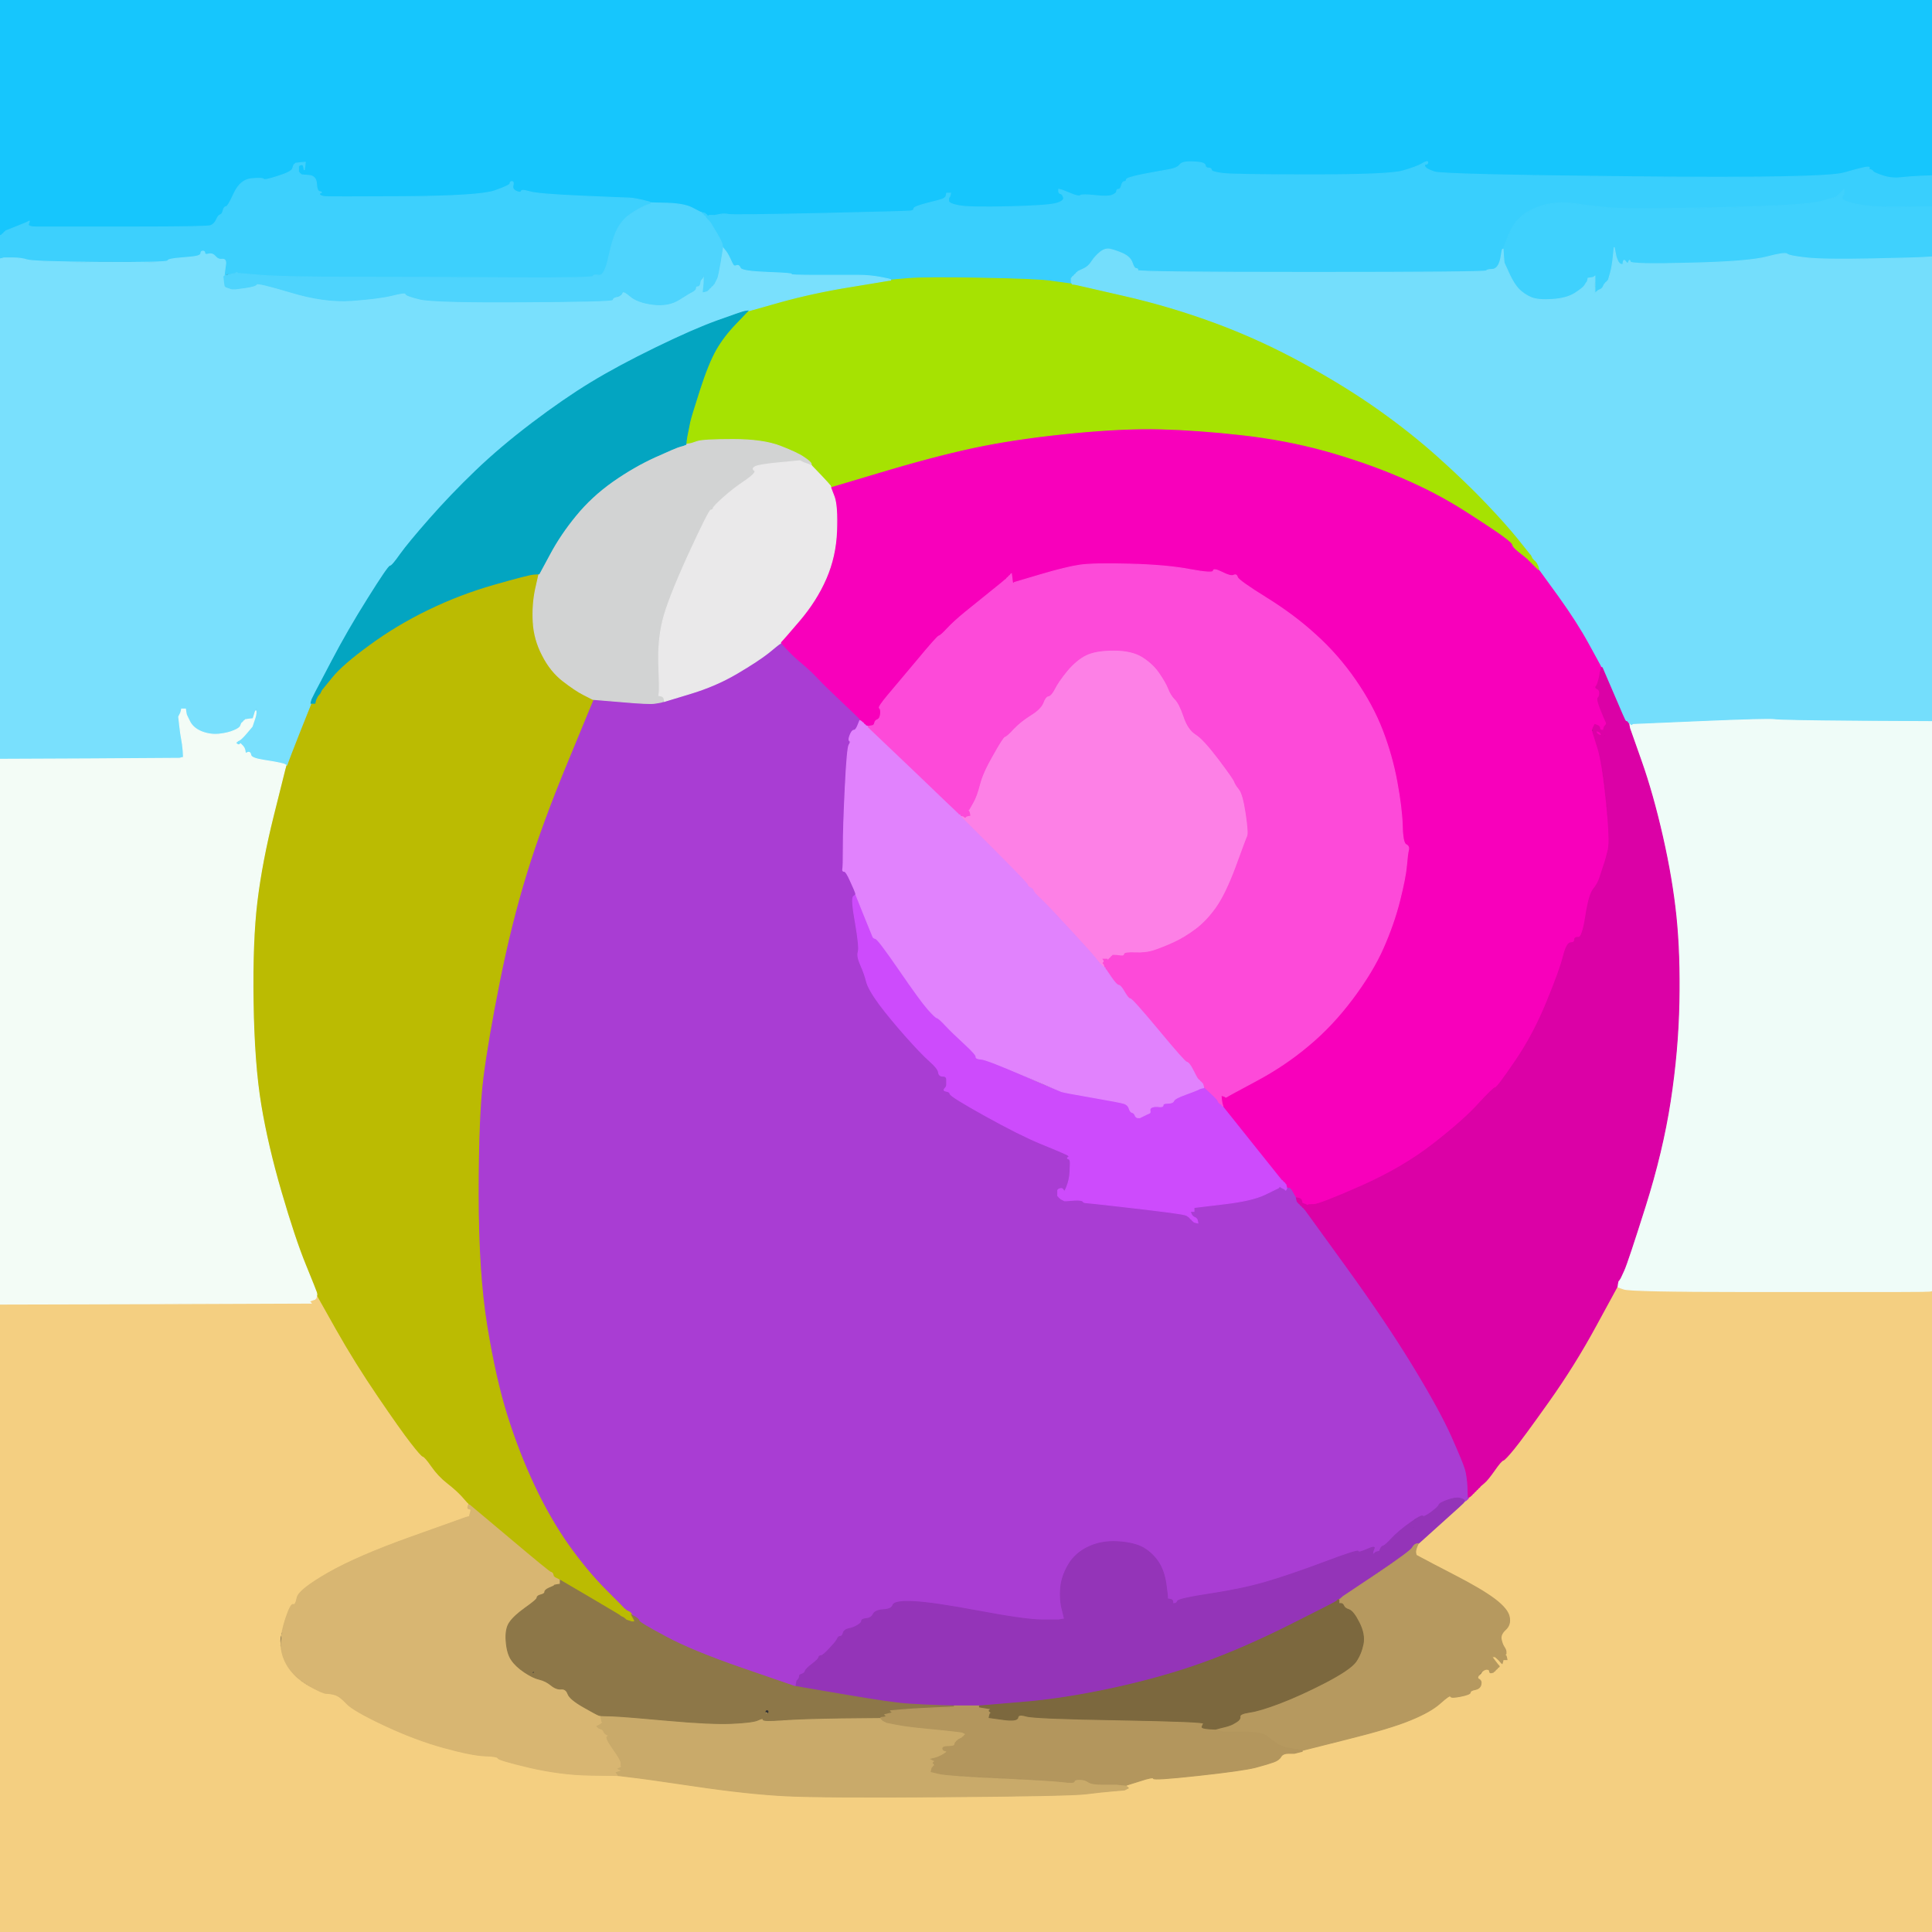<!-- Created with clker.com Auto tracing tool http://www.clker.com) --> 
<svg 
   xmlns='http://www.w3.org/2000/svg'
   width='1000'
   height='1000'>
<rect width="100%" height="100%" fill="#333333" stroke="none"/>
<path style='opacity:1;fill:#F4CF81;fill-rule:evenodd;stroke:#F4CF81;stroke-width:0.5px;stroke-linecap:butt;stroke-linejoin:miter;stroke-opacity:1;' d='M 826.0 686.2 L 837.0 666.0 L 840.5 667.2 Q 844.0 668.5 903.5 668.5 Q 963.0 668.5 981.0 668.5 Q 999.0 668.5 999.5 668.2 L 1000.0 668.0 L 1000.0 834.0 L 1000.0 1000.0 L 500.0 1000.0 L 0.0 1000.0 L 0.0 837.5 L 0.0 675.0 L 79.0 674.8 Q 158.0 674.5 158.5 674.5 Q 159.0 674.5 160.0 674.5 L 161.0 674.5 L 160.8 674.2 L 160.5 674.0 L 160.2 673.8 Q 160.0 673.5 161.5 673.0 L 163.0 672.5 L 162.8 672.2 Q 162.5 672.0 162.2 671.0 Q 162.0 670.0 163.0 670.0 L 164.0 670.0 L 174.0 687.8 Q 184.0 705.5 195.8 722.8 Q 207.5 740.0 212.8 746.8 Q 218.0 753.5 219.0 753.8 Q 220.0 754.0 223.5 759.0 Q 227.0 764.0 231.5 767.5 Q 236.0 771.0 239.0 774.2 Q 242.0 777.5 242.2 777.8 L 242.5 778.0 L 242.8 778.5 L 243.0 779.0 L 242.8 779.0 L 242.5 779.0 L 242.2 779.2 L 242.0 779.5 L 242.5 779.8 L 243.0 780.0 L 243.0 780.2 L 243.0 780.5 L 243.2 780.8 L 243.5 781.0 L 243.5 782.0 L 243.5 783.0 L 243.2 784.0 L 243.0 785.0 L 242.0 785.2 L 241.0 785.5 L 213.0 795.5 Q 185.0 805.5 169.8 814.2 Q 154.5 823.0 153.8 827.0 Q 153.0 831.0 151.8 830.5 Q 150.5 830.0 148.0 837.5 Q 145.5 845.0 145.0 848.0 Q 144.5 851.0 146.5 857.0 Q 148.5 863.0 153.2 867.8 Q 158.0 872.5 164.0 874.5 Q 170.0 876.5 173.0 877.2 Q 176.0 878.0 179.5 881.8 Q 183.0 885.5 199.0 893.0 Q 215.0 900.5 229.5 904.5 Q 244.0 908.5 250.8 908.8 Q 257.5 909.0 257.8 910.0 Q 258.0 911.0 274.0 914.8 Q 290.0 918.5 305.0 918.8 L 320.0 919.0 L 326.5 919.8 Q 333.0 920.5 360.0 924.5 Q 387.0 928.5 406.5 929.5 Q 426.0 930.5 490.0 930.0 Q 554.0 929.5 562.0 928.5 Q 570.0 927.5 576.0 927.0 L 582.0 926.5 L 583.0 926.0 L 584.0 925.5 L 583.8 925.2 L 583.5 925.0 L 583.2 924.8 L 583.0 924.5 L 583.0 924.2 L 583.0 924.0 L 590.0 921.8 Q 597.0 919.5 597.0 920.5 Q 597.0 921.5 620.0 919.0 Q 643.0 916.5 649.8 914.8 Q 656.5 913.0 659.2 912.0 Q 662.0 911.0 663.0 909.2 Q 664.0 907.5 667.0 907.5 L 670.0 907.5 L 672.0 907.0 L 674.0 906.5 L 674.0 906.2 L 674.0 906.0 L 697.0 900.2 Q 720.0 894.5 730.2 890.2 Q 740.5 886.0 745.5 881.5 Q 750.5 877.0 750.8 878.0 Q 751.0 879.0 756.0 878.0 Q 761.0 877.0 761.0 876.0 Q 761.0 875.0 763.5 874.5 Q 766.0 874.0 766.5 872.0 Q 767.0 870.0 765.5 869.2 Q 764.0 868.5 765.8 867.2 Q 767.5 866.0 767.8 864.0 L 768.0 862.0 L 769.0 862.0 Q 770.0 862.0 770.5 864.0 Q 771.0 866.0 772.0 865.8 L 773.0 865.5 L 773.2 865.2 L 773.5 865.0 L 773.8 864.8 L 774.0 864.5 L 774.2 864.2 L 774.5 864.0 L 774.8 863.8 L 775.0 863.5 L 775.2 863.2 L 775.5 863.0 L 775.8 862.8 L 776.0 862.5 L 775.8 862.2 Q 775.5 862.0 774.0 860.0 L 772.5 858.0 L 772.2 857.8 L 772.0 857.5 L 773.0 857.5 L 774.0 857.5 L 774.2 857.8 L 774.5 858.0 L 775.8 859.2 Q 777.0 860.5 777.2 860.8 L 777.5 861.0 L 778.0 859.0 L 778.5 857.0 L 778.8 856.8 L 779.0 856.5 L 779.2 856.2 L 779.5 856.0 L 779.5 855.0 Q 779.5 854.0 778.5 852.5 Q 777.5 851.0 777.0 848.5 Q 776.5 846.0 779.2 843.5 Q 782.0 841.0 781.2 837.0 Q 780.5 833.0 774.0 828.0 Q 767.5 823.0 753.0 815.5 Q 738.5 808.0 735.8 806.5 L 733.0 805.0 L 733.0 804.0 L 733.0 803.0 L 732.0 802.8 L 731.0 802.5 L 731.0 802.2 L 731.0 802.0 L 731.5 801.8 L 732.0 801.5 L 732.0 801.2 L 732.0 801.0 L 732.5 800.8 L 733.0 800.5 L 733.0 800.2 L 733.0 800.0 L 733.5 799.8 L 734.0 799.5 L 734.0 799.2 L 734.0 799.0 L 746.0 788.2 Q 758.0 777.5 758.0 777.2 L 758.0 777.0 L 758.5 776.8 L 759.0 776.5 L 759.2 776.2 L 759.5 776.0 L 759.8 775.8 L 760.0 775.5 L 760.0 775.2 L 760.0 775.0 L 760.5 774.8 L 761.0 774.5 L 761.2 774.2 L 761.5 774.0 L 761.8 773.8 L 762.0 773.5 L 762.2 773.2 L 762.5 773.0 L 762.8 772.8 L 763.0 772.5 L 763.2 772.2 L 763.5 772.0 L 763.8 771.8 L 764.0 771.5 L 764.2 771.2 L 764.5 771.0 L 764.8 770.8 L 765.0 770.5 L 765.2 770.2 L 765.5 770.0 L 765.8 769.8 L 766.0 769.5 L 766.2 769.2 Q 766.5 769.0 768.2 767.5 Q 770.0 766.0 773.5 761.0 Q 777.0 756.0 778.0 755.8 Q 779.0 755.5 783.5 750.0 Q 788.0 744.5 801.5 725.5 Q 815.0 706.5 826.0 686.2 z 
'/>
<path style='opacity:1;fill:#FD80E6;fill-rule:evenodd;stroke:#FD80E6;stroke-width:0.5px;stroke-linecap:butt;stroke-linejoin:miter;stroke-opacity:1;' d='M 577.0 494.5 L 576.0 494.5 L 575.8 494.8 L 575.5 495.0 L 575.2 495.2 L 575.0 495.5 L 574.8 495.8 L 574.5 496.0 L 574.2 496.2 L 574.0 496.5 L 573.8 496.8 L 573.5 497.0 L 573.2 496.8 L 573.0 496.5 L 572.0 496.5 L 571.0 496.5 L 571.2 496.8 L 571.5 497.0 L 571.5 497.5 L 571.5 498.0 L 571.2 498.2 L 571.0 498.5 L 571.2 498.8 L 571.5 499.0 L 571.8 500.0 L 572.0 501.0 L 571.5 500.8 L 571.0 500.5 L 570.8 500.2 L 570.5 500.0 L 570.2 499.8 L 570.0 499.5 L 569.8 499.2 L 569.5 499.0 L 569.2 498.8 L 569.0 498.5 L 568.8 498.2 Q 568.5 498.0 567.0 496.0 Q 565.5 494.0 554.0 481.5 Q 542.5 469.0 538.8 465.5 Q 535.0 462.0 534.8 461.0 Q 534.5 460.0 533.2 459.5 Q 532.0 459.0 531.8 458.0 Q 531.5 457.0 515.0 440.5 L 498.5 424.0 L 498.2 423.8 L 498.0 423.5 L 497.8 423.2 L 497.5 423.0 L 497.2 422.8 L 497.0 422.5 L 497.0 422.2 L 497.0 422.0 L 498.0 422.2 L 499.0 422.5 L 499.2 422.8 L 499.5 423.0 L 499.8 422.8 L 500.0 422.5 L 501.0 422.2 L 502.0 422.0 L 501.8 421.0 L 501.5 420.0 L 501.2 419.8 L 501.0 419.5 L 501.2 419.2 L 501.5 419.0 L 503.5 415.5 Q 505.5 412.0 507.0 406.0 Q 508.5 400.0 513.8 390.8 Q 519.0 381.5 520.0 381.2 Q 521.0 381.0 524.5 377.2 Q 528.0 373.5 533.2 370.2 Q 538.5 367.0 539.8 363.8 Q 541.0 360.5 542.5 360.2 Q 544.0 360.0 545.8 356.5 Q 547.5 353.0 552.2 347.2 Q 557.0 341.5 562.0 339.0 Q 567.0 336.5 576.5 336.5 Q 586.0 336.5 591.5 340.0 Q 597.0 343.5 600.2 348.2 Q 603.5 353.0 604.8 356.2 Q 606.0 359.5 608.2 361.8 Q 610.5 364.0 612.8 370.8 Q 615.0 377.5 619.0 380.0 Q 623.0 382.5 630.8 392.8 Q 638.5 403.0 639.0 404.5 Q 639.5 406.0 641.5 408.5 Q 643.5 411.0 645.0 421.0 Q 646.5 431.0 645.8 432.8 Q 645.0 434.5 639.8 448.8 Q 634.5 463.0 629.5 470.0 Q 624.5 477.0 618.8 481.2 Q 613.0 485.5 607.5 488.0 Q 602.0 490.5 597.5 492.0 Q 593.0 493.5 587.5 493.2 Q 582.0 493.0 582.0 494.0 Q 582.0 495.0 580.0 494.8 Q 578.0 494.5 577.0 494.5 z 
'/>
<path style='opacity:1;fill:#F800BB;fill-rule:evenodd;stroke:#F800BB;stroke-width:0.5px;stroke-linecap:butt;stroke-linejoin:miter;stroke-opacity:1;' d='M 790.2 288.8 L 790.5 289.0 L 790.8 289.2 L 791.0 289.5 L 791.2 289.8 L 791.5 290.0 L 791.8 290.2 L 792.0 290.5 L 792.2 290.8 L 792.5 291.0 L 792.8 291.2 L 793.0 291.5 L 793.2 291.8 L 793.5 292.0 L 793.8 292.2 L 794.0 292.5 L 794.2 292.8 L 794.5 293.0 L 794.8 293.2 L 795.0 293.5 L 795.2 293.8 L 795.5 294.0 L 795.8 294.2 L 796.0 294.5 L 796.5 294.8 L 797.0 295.0 L 806.8 308.5 Q 816.5 322.0 822.2 333.0 Q 828.0 344.0 829.0 344.0 Q 830.0 344.0 830.0 345.0 L 830.0 346.0 L 829.0 346.0 Q 828.0 346.0 827.8 350.5 Q 827.5 355.0 827.8 357.8 Q 828.0 360.5 827.2 361.2 Q 826.5 362.0 828.5 367.0 Q 830.5 372.0 831.0 373.0 L 831.5 374.0 L 831.5 374.5 L 831.5 375.0 L 831.2 375.2 L 831.0 375.5 L 830.8 375.8 L 830.5 376.0 L 831.2 376.5 Q 832.0 377.0 831.2 379.0 Q 830.5 381.0 830.0 380.0 Q 829.5 379.0 829.2 380.0 Q 829.0 381.0 827.5 381.0 Q 826.0 381.0 827.8 390.0 Q 829.5 399.0 831.5 417.0 Q 833.5 435.0 832.5 439.5 Q 831.5 444.0 830.2 447.8 Q 829.0 451.5 828.0 454.5 Q 827.0 457.5 824.8 460.2 Q 822.5 463.0 820.8 474.2 Q 819.0 485.5 817.0 485.2 Q 815.0 485.0 815.0 486.5 Q 815.0 488.0 813.0 488.0 Q 811.0 488.0 809.2 495.0 Q 807.5 502.0 800.5 519.0 Q 793.5 536.0 784.2 549.5 Q 775.0 563.0 774.0 563.0 Q 773.0 563.0 765.2 571.5 Q 757.5 580.0 741.8 592.2 Q 726.0 604.5 704.5 614.0 Q 683.0 623.5 680.0 623.5 Q 677.0 623.5 676.8 623.8 L 676.5 624.0 L 676.2 623.8 L 676.0 623.5 L 675.0 623.0 Q 674.0 622.5 673.5 622.2 L 673.0 622.0 L 672.8 621.5 Q 672.5 621.0 672.2 621.0 L 672.0 621.0 L 671.8 620.5 Q 671.5 620.0 671.2 620.0 L 671.0 620.0 L 670.8 620.0 Q 670.5 620.0 669.2 617.5 Q 668.0 615.0 667.0 615.0 L 666.0 615.0 L 665.8 614.0 L 665.5 613.0 L 665.2 612.8 L 665.0 612.5 L 664.8 612.2 L 664.5 612.0 L 664.2 611.8 L 664.0 611.5 L 663.8 611.2 L 663.5 611.0 L 663.2 610.8 Q 663.0 610.5 648.0 591.8 L 633.0 573.0 L 632.8 572.5 L 632.5 572.0 L 632.2 572.0 L 632.0 572.0 L 632.0 569.5 L 632.0 567.0 L 633.0 567.2 L 634.0 567.5 L 634.2 567.8 Q 634.5 568.0 634.8 567.8 Q 635.0 567.5 650.0 559.5 Q 665.0 551.5 677.2 541.2 Q 689.5 531.0 700.0 517.0 Q 710.5 503.0 716.0 490.5 Q 721.5 478.0 724.5 466.0 Q 727.5 454.0 728.0 448.0 Q 728.5 442.0 729.0 440.0 Q 729.5 438.0 728.8 437.5 Q 728.0 437.0 728.0 438.0 Q 728.0 439.0 727.0 439.0 Q 726.0 439.0 725.8 428.5 Q 725.5 418.0 723.0 404.5 Q 720.5 391.0 715.5 378.0 Q 710.5 365.0 701.5 352.0 Q 692.5 339.0 681.2 328.8 Q 670.0 318.5 655.5 309.5 Q 641.0 300.5 640.5 298.8 Q 640.0 297.0 638.5 297.8 Q 637.0 298.5 632.5 296.2 Q 628.0 294.0 628.0 295.5 Q 628.0 297.0 616.0 294.8 Q 604.0 292.5 585.0 292.0 Q 566.0 291.5 559.0 292.5 Q 552.0 293.5 538.5 297.5 L 525.0 301.5 L 524.8 301.8 L 524.5 302.0 L 524.2 302.2 L 524.0 302.5 L 523.0 302.8 L 522.0 303.0 L 522.2 302.0 Q 522.5 301.0 523.0 299.0 L 523.5 297.0 L 523.2 297.2 L 523.0 297.5 L 522.8 297.8 L 522.5 298.0 L 522.2 298.2 L 522.0 298.5 L 521.8 298.8 L 521.5 299.0 L 521.2 299.2 L 521.0 299.5 L 520.8 299.8 L 520.5 300.0 L 520.2 300.2 Q 520.0 300.5 512.5 306.5 Q 505.0 312.5 499.5 317.0 Q 494.0 321.5 490.5 325.2 Q 487.0 329.0 486.0 329.2 Q 485.0 329.5 474.8 341.8 Q 464.5 354.0 459.5 360.0 Q 454.5 366.0 455.2 366.5 Q 456.0 367.0 455.8 369.5 Q 455.5 372.0 454.2 372.5 Q 453.0 373.0 452.8 374.0 L 452.5 375.0 L 452.2 375.2 L 452.0 375.5 L 450.5 375.8 L 449.0 376.0 L 448.5 375.8 L 448.0 375.5 L 447.8 375.2 L 447.5 375.0 L 447.2 374.8 L 447.0 374.5 L 446.8 374.2 L 446.5 374.0 L 446.2 373.8 Q 446.0 373.5 445.5 373.2 L 445.0 373.0 L 444.8 372.5 Q 444.5 372.0 435.8 363.8 Q 427.0 355.5 423.5 351.8 Q 420.0 348.0 415.5 344.2 Q 411.0 340.5 407.5 336.8 L 404.0 333.0 L 404.0 332.8 L 404.0 332.5 L 404.2 332.2 Q 404.5 332.0 413.5 321.5 Q 422.5 311.0 427.5 299.5 Q 432.5 288.0 433.0 275.0 Q 433.5 262.0 431.8 257.2 L 430.0 252.5 L 430.0 252.2 L 430.0 252.0 L 459.5 243.2 Q 489.0 234.5 509.5 230.5 Q 530.0 226.5 556.0 224.0 Q 582.0 221.5 601.0 222.0 Q 620.0 222.5 642.5 225.0 Q 665.0 227.5 685.8 233.2 Q 706.5 239.0 724.8 246.8 Q 743.0 254.5 758.2 264.2 Q 773.5 274.0 778.2 277.5 Q 783.0 281.0 783.0 282.0 Q 783.0 283.0 786.5 285.8 Q 790.0 288.5 790.2 288.8 z 
M 825.2 355.8 Q 825.0 355.5 825.2 355.2 Q 825.5 355.0 825.5 355.5 Q 825.5 356.0 825.2 355.8 z 
M 827.2 376.8 Q 827.0 376.5 827.2 376.2 Q 827.5 376.0 827.5 376.5 Q 827.5 377.0 827.2 376.8 z 
M 824.0 378.0 Q 824.0 377.0 825.0 377.0 Q 826.0 377.0 826.0 378.0 Q 826.0 379.0 825.0 379.0 Q 824.0 379.0 824.0 378.0 z 
'/>
<path style='opacity:1;fill:#A93DD3;fill-rule:evenodd;stroke:#A93DD3;stroke-width:0.5px;stroke-linecap:butt;stroke-linejoin:miter;stroke-opacity:1;' d='M 403.5 333.2 L 404.0 333.0 L 407.5 336.8 Q 411.0 340.5 415.5 344.2 Q 420.0 348.0 423.5 351.8 Q 427.0 355.5 435.8 363.8 Q 444.5 372.0 444.8 372.5 L 445.0 373.0 L 444.0 375.5 Q 443.0 378.0 442.0 378.0 Q 441.0 378.0 440.0 380.5 Q 439.0 383.0 439.8 383.5 Q 440.5 384.0 439.5 385.5 Q 438.5 387.0 437.5 407.5 Q 436.5 428.0 437.5 438.5 Q 438.5 449.0 439.0 451.5 Q 439.5 454.0 441.0 457.5 Q 442.5 461.0 442.8 462.0 L 443.0 463.0 L 441.8 464.0 Q 440.5 465.0 442.8 477.8 Q 445.0 490.5 444.8 493.8 Q 444.5 497.0 446.0 500.5 Q 447.5 504.0 448.5 508.0 Q 449.5 512.0 455.2 519.8 Q 461.0 527.5 469.0 536.5 Q 477.0 545.5 481.2 549.2 Q 485.5 553.0 485.8 555.0 Q 486.0 557.0 488.0 557.0 Q 490.0 557.0 490.0 558.8 Q 490.0 560.5 490.0 561.5 Q 490.0 562.5 489.0 563.5 Q 488.0 564.5 489.8 564.8 Q 491.5 565.0 491.8 566.2 Q 492.0 567.5 510.0 577.5 Q 528.0 587.5 539.0 592.0 Q 550.0 596.5 552.0 597.5 Q 554.0 598.5 553.0 599.0 Q 552.0 599.5 553.0 599.8 Q 554.0 600.0 554.0 601.8 Q 554.0 603.5 553.8 607.2 Q 553.5 611.0 552.2 614.2 Q 551.0 617.5 550.5 616.2 Q 550.0 615.0 549.0 615.2 L 548.0 615.5 L 547.8 615.8 L 547.5 616.0 L 547.5 617.5 L 547.5 619.0 L 547.8 619.2 L 548.0 619.5 L 548.2 619.8 L 548.5 620.0 L 548.8 620.2 L 549.0 620.5 L 550.0 621.0 L 551.0 621.5 L 551.5 621.5 L 552.0 621.5 L 556.0 621.2 Q 560.0 621.0 560.5 621.8 Q 561.0 622.5 562.0 622.5 Q 563.0 622.5 580.5 624.5 Q 598.0 626.5 605.5 627.5 Q 613.0 628.5 614.0 629.0 Q 615.0 629.5 615.2 629.8 L 615.5 630.0 L 615.8 630.2 L 616.0 630.5 L 616.2 630.8 L 616.5 631.0 L 616.5 630.0 Q 616.5 629.0 616.2 628.0 L 616.0 627.0 L 617.0 627.0 L 618.0 627.0 L 618.0 626.0 L 618.0 625.0 L 633.0 623.2 Q 648.0 621.5 654.8 618.2 Q 661.5 615.0 661.8 614.8 L 662.0 614.5 L 662.2 614.2 L 662.5 614.0 L 662.8 614.2 L 663.0 614.5 L 664.0 615.0 L 665.0 615.5 L 665.2 615.8 L 665.5 616.0 L 665.8 615.5 L 666.0 615.0 L 667.0 615.0 Q 668.0 615.0 669.2 617.5 Q 670.5 620.0 670.8 620.0 L 671.0 620.0 L 671.0 620.2 Q 671.0 620.5 671.5 620.8 L 672.0 621.0 L 672.0 621.2 Q 672.0 621.5 672.5 621.8 L 673.0 622.0 L 673.2 623.0 L 673.5 624.0 L 673.8 624.2 L 674.0 624.5 L 674.2 624.8 L 674.5 625.0 L 674.8 625.2 L 675.0 625.5 L 675.2 625.8 L 675.5 626.0 L 696.5 655.0 Q 717.5 684.0 731.5 707.0 Q 745.5 730.0 751.5 743.5 Q 757.5 757.0 758.5 760.5 Q 759.5 764.0 759.8 769.5 L 760.0 775.0 L 760.0 775.2 L 760.0 775.5 L 759.8 775.8 L 759.5 776.0 L 759.2 776.2 L 759.0 776.5 L 758.5 776.8 L 758.0 777.0 L 757.8 776.5 Q 757.5 776.0 754.5 775.5 Q 751.5 775.0 749.2 777.5 Q 747.0 780.0 745.5 780.2 Q 744.0 780.5 740.5 783.0 Q 737.0 785.5 736.5 784.8 Q 736.0 784.0 733.0 785.8 Q 730.0 787.5 731.0 789.2 Q 732.0 791.0 730.5 790.2 Q 729.0 789.5 726.5 791.0 Q 724.0 792.5 720.5 796.2 Q 717.0 800.0 716.0 800.2 Q 715.0 800.5 714.5 801.8 L 714.0 803.0 L 713.0 803.2 L 712.0 803.5 L 711.8 803.8 L 711.5 804.0 L 711.2 804.2 L 711.0 804.5 L 710.8 804.8 L 710.5 805.0 L 710.5 804.0 Q 710.5 803.0 710.2 802.2 Q 710.0 801.5 706.5 802.8 Q 703.0 804.0 703.0 803.0 Q 703.0 802.0 685.0 808.8 Q 667.0 815.5 655.0 819.0 Q 643.0 822.5 626.5 825.0 Q 610.0 827.5 609.5 828.8 Q 609.0 830.0 608.0 830.0 L 607.0 830.0 L 607.0 829.0 Q 607.0 828.0 605.5 827.8 L 604.0 827.5 L 604.2 827.2 Q 604.5 827.0 603.5 820.0 Q 602.5 813.0 599.5 808.5 Q 596.5 804.0 591.8 801.2 Q 587.0 798.5 578.5 798.0 Q 570.0 797.5 563.2 800.8 Q 556.5 804.0 553.0 810.0 Q 549.5 816.0 549.0 822.0 Q 548.5 828.0 549.8 832.5 L 551.0 837.0 L 552.0 837.0 L 553.0 837.0 L 553.0 838.0 L 553.0 839.0 L 552.0 839.2 L 551.0 839.5 L 550.0 839.8 L 549.0 840.0 L 548.8 839.0 L 548.5 838.0 L 548.2 838.2 L 548.0 838.5 L 539.5 838.5 Q 531.0 838.5 507.0 834.0 Q 483.0 829.5 473.0 829.0 Q 463.0 828.5 462.2 830.8 Q 461.5 833.0 457.8 833.2 Q 454.0 833.5 454.5 834.8 Q 455.0 836.0 453.2 836.5 Q 451.5 837.0 449.2 838.2 Q 447.0 839.5 444.2 841.2 Q 441.5 843.0 439.2 844.2 Q 437.0 845.5 436.5 846.2 Q 436.0 847.0 435.0 847.0 Q 434.0 847.0 433.5 848.2 Q 433.0 849.5 429.5 853.2 Q 426.0 857.0 425.0 857.0 Q 424.0 857.0 423.2 859.5 Q 422.5 862.0 419.8 863.0 Q 417.0 864.0 416.8 865.0 Q 416.5 866.0 415.2 866.5 L 414.0 867.0 L 413.8 868.0 L 413.5 869.0 L 413.2 869.2 L 413.0 869.5 L 412.8 869.8 L 412.5 870.0 L 412.2 871.5 L 412.0 873.0 L 411.0 872.8 Q 410.0 872.5 384.0 863.5 Q 358.0 854.5 344.5 847.2 Q 331.0 840.0 331.0 839.0 Q 331.0 838.0 330.0 838.0 L 329.0 838.0 L 328.8 837.5 Q 328.5 837.0 328.2 837.0 L 328.0 837.0 L 327.8 836.5 Q 327.5 836.0 327.2 836.0 L 327.0 836.0 L 326.8 835.5 L 326.5 835.0 L 326.2 834.8 L 326.0 834.5 L 325.0 834.0 L 324.0 833.5 L 323.8 833.2 L 323.5 833.0 L 323.2 832.8 Q 323.0 832.5 313.5 823.0 Q 304.0 813.5 294.2 799.8 Q 284.5 786.0 276.5 769.0 Q 268.5 752.0 262.5 733.0 Q 256.5 714.0 252.0 686.5 Q 247.5 659.0 247.5 618.0 Q 247.5 577.0 250.0 557.5 Q 252.5 538.0 258.5 508.0 Q 264.5 478.0 272.5 452.0 Q 280.5 426.0 293.8 394.0 L 307.0 362.0 L 321.5 363.2 Q 336.0 364.5 339.0 364.0 L 342.0 363.5 L 343.0 363.2 L 344.0 363.0 L 357.2 359.0 Q 370.5 355.0 381.5 348.5 Q 392.5 342.0 397.8 337.8 Q 403.0 333.5 403.5 333.2 z 
M 619.2 632.2 Q 619.5 632.0 619.8 632.2 Q 620.0 632.5 619.5 632.5 Q 619.0 632.5 619.2 632.2 z 
'/>
<path style='opacity:1;fill:#16C6FD;fill-rule:evenodd;stroke:#16C6FD;stroke-width:0.5px;stroke-linecap:butt;stroke-linejoin:miter;stroke-opacity:1;' d='M 0.0 61.0 L 0.0 0.0 L 500.0 0.0 L 1000.0 0.0 L 1000.0 45.5 L 1000.0 91.0 L 994.0 91.2 Q 988.0 91.5 983.5 92.0 Q 979.0 92.5 974.5 91.0 Q 970.0 89.5 969.5 88.8 Q 969.0 88.0 968.0 87.8 Q 967.0 87.5 967.5 87.0 Q 968.0 86.5 966.5 86.5 Q 965.0 86.5 954.5 89.5 Q 944.0 92.5 845.5 91.5 Q 747.0 90.5 742.5 89.0 Q 738.0 87.5 737.2 85.8 Q 736.5 84.0 734.8 85.2 Q 733.0 86.5 726.0 88.5 Q 719.0 90.5 679.0 90.5 Q 639.0 90.5 633.0 89.8 Q 627.0 89.0 627.0 88.0 Q 627.0 87.0 625.5 87.0 Q 624.0 87.0 623.8 85.5 Q 623.5 84.0 617.8 83.8 Q 612.0 83.5 610.8 85.2 Q 609.5 87.0 605.2 87.8 Q 601.0 88.5 592.0 90.2 Q 583.0 92.0 583.0 93.0 Q 583.0 94.0 582.0 94.0 Q 581.0 94.0 580.5 96.0 Q 580.0 98.0 579.0 98.0 Q 578.0 98.0 578.0 99.0 Q 578.0 100.0 575.8 101.0 Q 573.5 102.0 566.8 101.2 Q 560.0 100.5 559.2 101.2 Q 558.5 102.0 554.2 100.2 L 550.0 98.5 L 549.0 98.2 L 548.0 98.0 L 548.0 99.0 Q 548.0 100.0 549.0 100.2 Q 550.0 100.5 550.5 102.2 Q 551.0 104.0 547.0 105.2 Q 543.0 106.5 522.5 107.0 Q 502.0 107.5 496.5 106.5 Q 491.0 105.5 489.5 105.8 Q 488.0 106.0 488.0 105.0 Q 488.0 104.0 489.5 103.2 L 491.0 102.5 L 490.0 102.5 Q 489.0 102.5 488.0 103.0 Q 487.0 103.5 480.0 105.2 Q 473.0 107.0 473.0 108.0 Q 473.0 109.0 471.5 109.2 Q 470.0 109.5 424.5 110.5 Q 379.0 111.5 377.0 111.0 Q 375.0 110.5 372.5 111.0 L 370.0 111.5 L 369.8 111.2 Q 369.5 111.0 369.2 112.0 Q 369.0 113.0 367.0 112.5 L 365.0 112.0 L 364.8 111.5 Q 364.5 111.0 364.2 111.0 L 364.0 111.0 L 363.8 110.5 Q 363.5 110.0 363.2 110.0 L 363.0 110.0 L 362.5 109.8 Q 362.0 109.5 358.0 107.5 Q 354.0 105.5 345.5 105.2 L 337.0 105.0 L 336.5 104.8 L 336.0 104.5 L 334.0 104.0 L 332.0 103.5 L 329.5 103.0 Q 327.0 102.5 325.5 102.5 Q 324.0 102.5 301.0 101.5 Q 278.0 100.5 274.0 99.2 Q 270.0 98.0 269.8 99.0 Q 269.5 100.0 267.2 99.0 Q 265.0 98.0 265.0 97.0 Q 265.0 96.0 256.5 98.8 Q 248.0 101.5 209.2 101.8 Q 170.5 102.0 168.2 101.8 Q 166.0 101.5 165.5 100.8 Q 165.0 100.0 166.0 99.8 Q 167.0 99.5 165.5 99.2 Q 164.0 99.0 163.8 95.0 Q 163.5 91.0 159.8 90.8 L 156.0 90.5 L 155.8 90.2 L 155.5 90.0 L 155.2 89.8 L 155.0 89.5 L 154.8 89.2 L 154.5 89.0 L 154.5 87.5 L 154.5 86.0 L 154.8 85.8 L 155.0 85.5 L 156.0 85.2 Q 157.0 85.0 157.2 86.5 L 157.5 88.0 L 157.8 86.0 L 158.0 84.0 L 155.5 84.2 L 153.0 84.5 L 152.8 84.8 L 152.5 85.0 L 152.2 85.2 Q 152.0 85.5 151.5 87.2 Q 151.0 89.0 144.0 91.2 Q 137.0 93.5 136.5 92.8 Q 136.0 92.0 130.2 92.5 Q 124.5 93.0 121.2 100.0 Q 118.0 107.0 117.0 107.0 Q 116.0 107.0 115.5 110.0 Q 115.0 113.0 114.0 112.8 Q 113.0 112.5 112.0 114.2 Q 111.0 116.0 109.0 116.8 Q 107.0 117.5 68.5 117.5 Q 30.0 117.5 27.0 117.5 Q 24.0 117.5 19.0 117.5 Q 14.0 117.5 14.8 115.8 Q 15.5 114.0 15.0 114.5 Q 14.5 115.0 8.8 117.2 L 3.0 119.5 L 2.8 119.8 L 2.5 120.0 L 2.2 120.2 L 2.0 120.5 L 1.8 120.8 L 1.5 121.0 L 1.2 121.2 L 1.0 121.5 L 0.5 121.8 L 0.0 122.0 L 0.0 61.0 z 
'/>
<path style='opacity:1;fill:#9434B8;fill-rule:evenodd;stroke:#9434B8;stroke-width:0.5px;stroke-linecap:butt;stroke-linejoin:miter;stroke-opacity:1;' d='M 757.8 776.5 L 758.0 777.0 L 758.0 777.2 Q 758.0 777.5 746.0 788.2 L 734.0 799.0 L 733.8 799.0 Q 733.5 799.0 733.2 799.5 L 733.0 800.0 L 732.8 800.0 Q 732.5 800.0 732.2 800.5 L 732.0 801.0 L 731.8 801.0 Q 731.5 801.0 731.2 801.5 L 731.0 802.0 L 730.8 802.0 Q 730.5 802.0 712.8 814.2 L 695.0 826.5 L 694.8 826.8 L 694.5 827.0 L 694.2 827.2 L 694.0 827.5 L 693.5 827.8 L 693.0 828.0 L 692.8 828.0 Q 692.5 828.0 691.8 828.8 Q 691.0 829.5 667.0 841.5 Q 643.0 853.5 622.0 861.0 Q 601.0 868.5 575.5 874.0 Q 550.0 879.5 528.5 881.2 L 507.0 883.0 L 500.5 883.0 L 494.0 883.0 L 486.0 882.8 Q 478.0 882.5 470.0 882.0 Q 462.0 881.5 438.5 877.5 L 415.0 873.5 L 413.5 873.2 L 412.0 873.0 L 412.2 871.5 L 412.5 870.0 L 412.8 869.8 L 413.0 869.5 L 413.2 869.2 L 413.5 869.0 L 413.8 868.0 L 414.0 867.0 L 415.2 866.5 Q 416.5 866.0 416.8 865.0 Q 417.0 864.0 420.2 861.5 Q 423.5 859.0 423.8 858.0 Q 424.0 857.0 425.0 857.0 Q 426.0 857.0 429.5 853.2 Q 433.0 849.5 433.5 848.2 Q 434.0 847.0 435.0 847.0 Q 436.0 847.0 436.5 845.2 Q 437.0 843.5 439.5 843.0 Q 442.0 842.5 444.0 841.2 Q 446.0 840.0 446.0 839.0 Q 446.0 838.0 448.5 837.8 Q 451.0 837.5 452.0 835.5 Q 453.0 833.5 457.2 833.2 Q 461.5 833.0 462.2 830.8 Q 463.0 828.5 473.0 829.0 Q 483.0 829.5 507.0 834.0 Q 531.0 838.5 539.5 838.5 L 548.0 838.5 L 549.5 838.2 L 551.0 838.0 L 549.8 833.0 Q 548.5 828.0 549.0 822.0 Q 549.5 816.0 553.0 810.0 Q 556.5 804.0 563.2 800.8 Q 570.0 797.5 578.5 798.0 Q 587.0 798.5 591.8 801.2 Q 596.5 804.0 599.5 808.5 Q 602.5 813.0 603.5 820.0 Q 604.5 827.0 604.2 827.2 L 604.0 827.5 L 605.5 827.8 Q 607.0 828.0 607.0 829.0 L 607.0 830.0 L 608.0 830.0 Q 609.0 830.0 609.5 828.8 Q 610.0 827.5 626.5 825.0 Q 643.0 822.5 655.0 819.0 Q 667.0 815.5 685.0 808.8 Q 703.0 802.0 703.0 803.0 Q 703.0 804.0 707.5 802.0 Q 712.0 800.0 711.2 801.5 Q 710.5 803.0 710.5 804.0 L 710.5 805.0 L 710.8 804.8 L 711.0 804.5 L 711.2 804.2 L 711.5 804.0 L 711.8 803.8 L 712.0 803.5 L 713.0 803.2 L 714.0 803.0 L 714.5 801.8 Q 715.0 800.5 716.0 800.2 Q 717.0 800.0 720.5 796.2 Q 724.0 792.5 730.0 788.2 Q 736.0 784.0 736.5 784.8 Q 737.0 785.5 740.8 782.8 Q 744.5 780.0 744.8 779.0 Q 745.0 778.0 749.2 776.5 Q 753.5 775.0 755.5 775.5 Q 757.5 776.0 757.8 776.5 z 
M 731.2 790.2 Q 731.5 790.0 731.8 790.2 Q 732.0 790.5 731.5 790.5 Q 731.0 790.5 731.2 790.2 z 
M 454.2 835.2 Q 454.5 835.0 454.8 835.2 Q 455.0 835.5 454.5 835.5 Q 454.0 835.5 454.2 835.2 z 
'/>
<path style='opacity:1;fill:#BBBB02;fill-rule:evenodd;stroke:#BBBB02;stroke-width:0.5px;stroke-linecap:butt;stroke-linejoin:miter;stroke-opacity:1;' d='M 276.0 297.2 L 279.0 297.0 L 277.2 305.0 Q 275.5 313.0 276.0 322.0 Q 276.5 331.0 280.8 339.2 Q 285.0 347.5 291.5 352.5 Q 298.0 357.5 302.0 359.5 Q 306.0 361.5 306.5 361.8 L 307.0 362.0 L 293.8 394.0 Q 280.5 426.0 272.5 452.0 Q 264.5 478.0 258.5 508.0 Q 252.5 538.0 250.0 557.5 Q 247.5 577.0 247.5 618.0 Q 247.5 659.0 252.0 686.5 Q 256.5 714.0 262.5 733.0 Q 268.5 752.0 276.5 769.0 Q 284.5 786.0 294.2 799.8 Q 304.0 813.5 313.5 823.0 Q 323.0 832.5 323.2 832.8 L 323.5 833.0 L 323.8 833.2 L 324.0 833.5 L 325.0 834.0 L 326.0 834.5 L 326.2 834.8 L 326.5 835.0 L 326.8 835.5 L 327.0 836.0 L 327.0 836.2 L 327.0 836.5 L 327.5 836.8 L 328.0 837.0 L 328.0 837.2 L 328.0 837.5 L 328.5 837.8 L 329.0 838.0 L 329.0 839.0 L 329.0 840.0 L 328.0 839.8 L 327.0 839.5 L 325.5 839.0 L 324.0 838.5 L 323.8 838.2 L 323.5 838.0 L 323.2 837.8 L 323.0 837.5 L 322.0 837.0 L 321.0 836.5 L 320.8 836.2 Q 320.5 836.0 319.2 835.2 Q 318.0 834.5 304.0 826.2 L 290.0 818.0 L 289.5 817.8 L 289.0 817.5 L 288.0 817.0 L 287.0 816.5 L 286.8 816.2 L 286.5 816.0 L 286.2 815.0 Q 286.0 814.0 285.0 813.8 Q 284.0 813.5 263.5 796.8 L 243.0 780.0 L 243.0 779.5 L 243.0 779.0 L 242.8 778.5 L 242.5 778.0 L 242.2 777.8 Q 242.0 777.5 239.0 774.2 Q 236.0 771.0 231.5 767.5 Q 227.0 764.0 223.5 759.0 Q 220.0 754.0 219.0 753.8 Q 218.0 753.5 212.8 746.8 Q 207.5 740.0 195.8 722.8 Q 184.0 705.5 174.0 687.8 L 164.0 670.0 L 163.8 669.0 Q 163.5 668.0 158.0 654.5 Q 152.5 641.0 145.5 617.0 Q 138.5 593.0 135.0 572.0 Q 131.5 551.0 131.0 519.0 Q 130.5 487.0 133.0 466.5 Q 135.5 446.0 141.5 422.0 L 147.5 398.0 L 147.8 397.0 L 148.0 396.0 L 148.2 396.0 L 148.5 396.0 L 149.0 394.5 Q 149.5 393.0 155.2 378.5 L 161.0 364.0 L 161.5 363.8 Q 162.0 363.5 162.0 363.2 L 162.0 363.0 L 162.2 363.0 Q 162.5 363.0 162.8 362.0 L 163.0 361.0 L 163.5 360.8 Q 164.0 360.5 164.2 360.2 L 164.5 360.0 L 164.8 359.8 L 165.0 359.5 L 165.2 359.2 L 165.5 359.0 L 166.0 358.0 L 166.5 357.0 L 171.8 350.5 Q 177.0 344.0 191.0 333.8 Q 205.0 323.5 221.5 315.5 Q 238.0 307.5 255.5 302.5 Q 273.0 297.5 276.0 297.2 z 
'/>
<path style='opacity:1;fill:#39CFFD;fill-rule:evenodd;stroke:#39CFFD;stroke-width:0.5px;stroke-linecap:butt;stroke-linejoin:miter;stroke-opacity:1;' d='M 994.0 91.2 L 1000.0 91.0 L 1000.0 99.0 L 1000.0 107.0 L 985.0 107.2 Q 970.0 107.5 961.2 105.8 Q 952.5 104.0 953.5 102.0 L 954.5 100.0 L 954.5 99.0 L 954.5 98.0 L 954.2 98.2 L 954.0 98.5 L 953.8 98.8 L 953.5 99.0 L 953.2 99.2 L 953.0 99.5 L 952.8 99.8 L 952.5 100.0 L 952.2 100.2 L 952.0 100.5 L 951.8 100.8 L 951.5 101.0 L 951.2 101.2 Q 951.0 101.5 950.8 101.8 Q 950.5 102.0 942.8 104.2 Q 935.0 106.5 888.5 107.5 Q 842.0 108.5 832.0 107.5 Q 822.0 106.5 815.5 105.5 Q 809.0 104.5 802.5 105.5 Q 796.0 106.5 790.0 110.2 Q 784.0 114.0 781.0 121.5 L 778.0 129.0 L 777.8 129.0 Q 777.5 129.0 777.0 132.5 Q 776.5 136.0 775.2 137.8 Q 774.0 139.5 772.0 139.5 Q 770.0 139.5 769.2 140.2 Q 768.5 141.0 678.8 141.0 Q 589.0 141.0 589.0 140.0 Q 589.0 139.0 588.0 139.0 Q 587.0 139.0 586.0 136.0 Q 585.0 133.0 581.0 131.2 Q 577.0 129.5 574.5 129.0 Q 572.0 128.5 569.5 130.5 Q 567.0 132.5 565.2 135.2 Q 563.5 138.0 560.8 139.2 L 558.0 140.5 L 557.8 140.8 L 557.5 141.0 L 557.2 141.2 L 557.0 141.5 L 556.8 141.8 L 556.5 142.0 L 556.2 142.2 L 556.0 142.5 L 555.8 142.8 L 555.5 143.0 L 555.2 143.2 L 555.0 143.5 L 554.8 143.8 L 554.5 144.0 L 554.5 145.0 L 554.5 146.0 L 554.8 146.5 L 555.0 147.0 L 553.0 146.8 Q 551.0 146.5 543.5 145.5 Q 536.0 144.5 507.5 144.0 Q 479.0 143.5 470.0 144.2 L 461.0 145.0 L 461.0 144.8 Q 461.0 144.5 455.5 143.5 Q 450.0 142.5 444.5 142.5 Q 439.0 142.5 423.5 142.5 Q 408.0 142.5 409.5 142.0 Q 411.0 141.5 397.5 141.0 Q 384.0 140.5 383.2 138.8 Q 382.5 137.0 381.2 137.5 Q 380.0 138.0 379.5 137.2 Q 379.0 136.5 377.8 133.8 Q 376.5 131.0 375.2 129.5 L 374.0 128.0 L 373.8 126.5 Q 373.5 125.0 370.5 120.0 L 367.5 115.0 L 367.2 114.8 L 367.0 114.5 L 366.8 114.2 L 366.5 114.0 L 366.2 113.8 L 366.0 113.5 L 365.0 113.0 L 364.0 112.5 L 363.8 112.2 L 363.5 112.0 L 363.2 111.0 L 363.0 110.0 L 364.0 110.2 L 365.0 110.5 L 365.2 110.8 L 365.5 111.0 L 365.8 111.2 L 366.0 111.5 L 366.2 111.8 L 366.5 112.0 L 366.8 111.8 L 367.0 111.5 L 368.5 111.5 L 370.0 111.5 L 372.5 111.0 Q 375.0 110.5 377.0 111.0 Q 379.0 111.5 424.5 110.5 Q 470.0 109.5 471.5 109.2 Q 473.0 109.0 473.0 108.0 Q 473.0 107.0 480.0 105.2 Q 487.0 103.5 488.0 103.0 Q 489.0 102.5 489.2 102.2 L 489.5 102.0 L 489.8 101.0 L 490.0 100.0 L 491.0 100.0 L 492.0 100.0 L 491.8 101.0 Q 491.5 102.0 491.2 102.2 L 491.0 102.5 L 491.0 104.0 Q 491.0 105.5 496.5 106.5 Q 502.0 107.5 522.5 107.0 Q 543.0 106.5 547.0 105.2 Q 551.0 104.0 550.5 102.2 Q 550.0 100.5 549.0 100.2 Q 548.0 100.0 548.0 99.0 L 548.0 98.0 L 549.0 98.2 L 550.0 98.5 L 554.2 100.2 Q 558.5 102.0 559.2 101.2 Q 560.0 100.5 566.8 101.2 Q 573.5 102.0 575.8 101.0 Q 578.0 100.0 578.0 99.0 Q 578.0 98.0 579.0 98.0 Q 580.0 98.0 580.5 96.0 Q 581.0 94.0 582.0 94.0 Q 583.0 94.0 583.0 93.0 Q 583.0 92.0 592.0 90.2 Q 601.0 88.5 605.2 87.8 Q 609.5 87.0 610.8 85.2 Q 612.0 83.5 617.8 83.8 Q 623.5 84.0 623.8 85.5 Q 624.0 87.0 625.5 87.0 Q 627.0 87.0 627.0 88.0 Q 627.0 89.0 633.0 89.8 Q 639.0 90.5 679.0 90.5 Q 719.0 90.5 726.0 88.5 Q 733.0 86.5 736.0 84.8 Q 739.0 83.0 739.0 84.0 Q 739.0 85.0 738.0 85.0 Q 737.0 85.0 737.5 86.2 Q 738.0 87.5 742.5 89.0 Q 747.0 90.5 845.5 91.5 Q 944.0 92.5 954.5 89.5 Q 965.0 86.5 966.5 86.5 Q 968.0 86.5 967.5 87.0 Q 967.0 87.5 968.0 87.8 Q 969.0 88.0 969.5 88.8 Q 970.0 89.5 974.5 91.0 Q 979.0 92.5 983.5 92.0 Q 988.0 91.5 994.0 91.2 z 
'/>
<path style='opacity:1;fill:#A6E202;fill-rule:evenodd;stroke:#A6E202;stroke-width:0.5px;stroke-linecap:butt;stroke-linejoin:miter;stroke-opacity:1;' d='M 553.0 146.8 L 555.0 147.0 L 556.5 147.2 L 558.0 147.5 L 582.0 153.0 Q 606.0 158.5 629.0 167.0 Q 652.0 175.5 674.0 187.5 Q 696.0 199.5 713.0 211.5 Q 730.0 223.5 744.2 236.2 Q 758.5 249.0 769.0 260.0 Q 779.5 271.0 785.8 278.8 Q 792.0 286.5 792.2 286.8 L 792.5 287.0 L 793.0 288.0 L 793.5 289.0 L 793.8 289.2 L 794.0 289.5 L 794.2 289.8 L 794.5 290.0 L 794.8 290.2 L 795.0 290.5 L 795.2 290.8 L 795.5 291.0 L 796.0 292.0 L 796.5 293.0 L 796.8 294.0 L 797.0 295.0 L 796.5 294.8 L 796.0 294.5 L 795.8 294.2 L 795.5 294.0 L 795.2 293.8 L 795.0 293.5 L 794.8 293.2 L 794.5 293.0 L 794.2 292.8 L 794.0 292.5 L 793.8 292.2 L 793.5 292.0 L 793.2 291.8 L 793.0 291.5 L 792.8 291.2 L 792.5 291.0 L 792.2 290.8 L 792.0 290.5 L 791.8 290.2 L 791.5 290.0 L 791.2 289.8 L 791.0 289.5 L 790.8 289.2 L 790.5 289.0 L 790.2 288.8 Q 790.0 288.5 786.5 285.8 Q 783.0 283.0 783.0 282.0 Q 783.0 281.0 778.2 277.5 Q 773.5 274.0 758.2 264.2 Q 743.0 254.5 724.8 246.8 Q 706.5 239.0 685.8 233.2 Q 665.0 227.5 642.5 225.0 Q 620.0 222.5 601.0 222.0 Q 582.0 221.5 556.0 224.0 Q 530.0 226.5 509.5 230.5 Q 489.0 234.5 459.5 243.2 L 430.0 252.0 L 429.8 251.5 Q 429.5 251.0 424.8 246.0 L 420.0 241.0 L 419.8 240.0 Q 419.5 239.0 416.2 236.8 Q 413.0 234.5 404.0 231.0 Q 395.0 227.5 379.5 227.5 Q 364.0 227.5 361.0 228.5 L 358.0 229.5 L 356.5 229.8 L 355.0 230.0 L 355.2 228.0 L 355.5 226.0 L 356.0 223.5 Q 356.5 221.0 357.0 218.5 Q 357.5 216.0 362.0 202.0 Q 366.5 188.0 370.5 181.0 Q 374.5 174.0 380.8 167.5 L 387.0 161.0 L 404.0 156.2 Q 421.0 151.5 439.5 148.5 Q 458.0 145.5 459.5 145.2 L 461.0 145.0 L 470.0 144.2 Q 479.0 143.5 507.5 144.0 Q 536.0 144.5 543.5 145.5 Q 551.0 146.5 553.0 146.8 z 
'/>
<path style='opacity:1;fill:#3DD0FD;fill-rule:evenodd;stroke:#3DD0FD;stroke-width:0.5px;stroke-linecap:butt;stroke-linejoin:miter;stroke-opacity:1;' d='M 152.8 84.8 L 153.0 84.5 L 155.5 84.2 L 158.0 84.0 L 157.8 86.0 L 157.5 88.0 L 157.2 86.5 Q 157.0 85.0 156.0 85.2 L 155.0 85.5 L 154.8 85.8 L 154.5 86.0 L 154.5 87.5 L 154.5 89.0 L 154.8 89.2 L 155.0 89.5 L 155.2 89.8 L 155.5 90.0 L 155.8 90.2 L 156.0 90.5 L 159.8 90.8 Q 163.5 91.0 163.8 95.0 Q 164.0 99.0 165.5 99.2 Q 167.0 99.5 166.0 99.8 Q 165.0 100.0 165.5 100.8 Q 166.0 101.5 168.2 101.8 Q 170.5 102.0 209.2 101.8 Q 248.0 101.5 256.0 98.8 Q 264.0 96.0 264.0 95.0 Q 264.0 94.0 265.0 94.0 Q 266.0 94.0 265.5 96.0 Q 265.0 98.0 267.2 99.0 Q 269.5 100.0 269.8 99.0 Q 270.0 98.0 274.0 99.2 Q 278.0 100.5 301.0 101.5 Q 324.0 102.5 325.5 102.5 Q 327.0 102.5 329.5 103.0 L 332.0 103.5 L 334.0 104.0 L 336.0 104.5 L 336.5 104.8 L 337.0 105.0 L 337.0 105.2 L 337.0 105.5 L 335.5 106.0 L 334.0 106.5 L 333.0 107.0 L 332.0 107.5 L 331.0 108.0 Q 330.0 108.5 326.5 110.8 Q 323.0 113.0 320.2 117.5 Q 317.5 122.0 315.2 132.5 Q 313.0 143.0 310.0 142.5 Q 307.0 142.0 307.0 143.0 Q 307.0 144.0 265.5 143.8 Q 224.0 143.5 185.5 143.5 Q 147.0 143.5 135.0 142.5 L 123.0 141.5 L 122.8 141.2 L 122.5 141.0 L 122.2 141.2 L 122.0 141.5 L 119.5 141.8 L 117.0 142.0 L 116.8 143.0 L 116.5 144.0 L 116.2 144.0 L 116.0 144.0 L 115.8 144.0 L 115.5 144.0 L 115.5 143.0 Q 115.5 142.0 116.2 139.0 Q 117.0 136.0 115.0 135.2 Q 113.0 134.5 111.5 132.8 Q 110.0 131.0 101.5 132.8 Q 93.0 134.5 91.5 135.0 Q 90.0 135.5 53.5 135.5 Q 17.0 135.5 14.0 134.5 Q 11.0 133.5 6.5 133.5 L 2.0 133.5 L 1.0 133.8 L 0.0 134.0 L 0.0 128.0 L 0.0 122.0 L 0.5 121.8 L 1.0 121.5 L 1.2 121.2 L 1.5 121.0 L 1.8 120.8 L 2.0 120.5 L 2.2 120.2 L 2.5 120.0 L 2.8 119.8 L 3.0 119.5 L 8.8 117.2 Q 14.5 115.0 15.0 114.5 Q 15.5 114.0 14.8 115.8 Q 14.0 117.5 19.0 117.5 Q 24.0 117.5 27.0 117.5 Q 30.0 117.5 68.5 117.5 Q 107.0 117.5 109.0 116.8 Q 111.0 116.0 112.0 113.8 Q 113.0 111.5 114.0 111.2 Q 115.0 111.0 115.5 109.0 Q 116.0 107.0 117.0 107.0 Q 118.0 107.0 121.2 100.0 Q 124.5 93.0 130.2 92.5 Q 136.0 92.0 136.5 92.8 Q 137.0 93.5 144.0 91.2 Q 151.0 89.0 151.5 87.2 Q 152.0 85.5 152.2 85.2 L 152.5 85.0 L 152.8 84.8 z 
'/>
<path style='opacity:1;fill:#79E0FD;fill-rule:evenodd;stroke:#79E0FD;stroke-width:0.5px;stroke-linecap:butt;stroke-linejoin:miter;stroke-opacity:1;' d='M 372.8 135.5 L 374.0 128.0 L 375.2 129.5 Q 376.5 131.0 377.8 133.8 Q 379.0 136.5 379.5 137.2 Q 380.0 138.0 381.2 137.5 Q 382.5 137.0 383.2 138.8 Q 384.0 140.5 397.5 141.0 Q 411.0 141.5 409.5 142.0 Q 408.0 142.5 423.5 142.5 Q 439.0 142.5 444.5 142.5 Q 450.0 142.5 455.5 143.5 Q 461.0 144.5 461.0 144.8 L 461.0 145.0 L 459.5 145.2 Q 458.0 145.5 439.5 148.5 Q 421.0 151.5 404.0 156.2 L 387.0 161.0 L 385.5 161.2 Q 384.0 161.5 371.5 166.0 Q 359.0 170.5 339.5 180.0 Q 320.0 189.5 306.0 198.0 Q 292.0 206.5 275.5 219.0 Q 259.0 231.5 246.2 243.8 Q 233.5 256.0 222.5 268.5 Q 211.5 281.0 207.2 287.0 Q 203.0 293.0 202.0 293.0 Q 201.0 293.0 190.5 309.8 Q 180.0 326.5 171.8 342.2 L 163.5 358.0 L 163.2 359.5 L 163.0 361.0 L 162.8 361.0 Q 162.5 361.0 162.2 362.0 L 162.0 363.0 L 161.8 363.0 Q 161.5 363.0 161.2 363.5 L 161.0 364.0 L 155.2 378.5 Q 149.5 393.0 149.0 394.5 L 148.5 396.0 L 148.2 396.0 L 148.0 396.0 L 147.5 395.8 L 147.0 395.5 L 145.0 395.0 Q 143.0 394.5 136.5 393.5 Q 130.0 392.5 129.8 390.8 Q 129.5 389.0 128.2 389.5 L 127.0 390.0 L 126.8 388.5 Q 126.5 387.0 125.5 386.0 L 124.5 385.0 L 124.2 385.2 L 124.0 385.5 L 123.5 385.5 L 123.0 385.5 L 122.8 385.2 L 122.5 385.0 L 122.2 384.8 L 122.0 384.5 L 122.2 384.2 L 122.5 384.0 L 122.8 383.8 L 123.0 383.5 L 124.0 383.0 Q 125.0 382.5 127.8 379.2 L 130.5 376.0 L 131.0 374.5 L 131.5 373.0 L 131.5 371.5 L 131.5 370.0 L 131.2 371.0 L 131.0 372.0 L 129.0 372.2 L 127.0 372.5 L 126.8 372.8 L 126.5 373.0 L 126.2 373.2 L 126.0 373.5 L 125.8 373.8 L 125.5 374.0 L 125.2 374.2 Q 125.0 374.5 124.5 375.8 Q 124.0 377.0 121.0 378.2 Q 118.0 379.5 113.5 380.0 Q 109.0 380.5 104.5 378.8 Q 100.0 377.0 98.2 373.5 L 96.5 370.0 L 96.2 368.5 L 96.0 367.0 L 95.0 367.0 L 94.0 367.0 L 93.8 368.0 L 93.5 369.0 L 93.0 370.0 L 92.5 371.0 L 93.0 375.5 Q 93.5 380.0 94.0 382.5 Q 94.5 385.0 94.8 388.5 L 95.0 392.0 L 94.0 392.2 L 93.0 392.5 L 46.5 392.8 L 0.0 393.0 L 0.0 263.5 L 0.0 134.0 L 1.0 133.8 L 2.0 133.5 L 6.5 133.5 Q 11.0 133.5 14.0 134.5 Q 17.0 135.5 51.8 135.8 Q 86.5 136.0 86.8 135.0 Q 87.0 134.0 93.8 133.5 Q 100.5 133.0 102.2 132.5 Q 104.0 132.0 104.0 131.0 Q 104.0 130.0 105.0 130.0 Q 106.0 130.0 106.0 131.0 Q 106.0 132.0 108.0 131.5 Q 110.0 131.0 111.5 132.8 Q 113.0 134.5 115.0 134.2 Q 117.0 134.0 116.8 136.5 Q 116.5 139.0 116.2 141.0 L 116.0 143.0 L 115.5 143.2 Q 115.0 143.5 115.5 143.8 L 116.0 144.0 L 116.2 146.0 L 116.5 148.0 L 116.8 148.2 L 117.0 148.5 L 118.5 149.0 L 120.0 149.5 L 121.0 149.5 L 122.0 149.5 L 127.2 148.8 Q 132.5 148.0 132.8 147.0 Q 133.0 146.0 150.5 151.2 Q 168.0 156.5 182.0 155.5 Q 196.0 154.5 203.0 152.8 Q 210.0 151.0 210.0 152.0 Q 210.0 153.0 217.5 154.8 Q 225.0 156.5 271.0 156.2 Q 317.0 156.0 317.0 154.0 Q 317.0 152.0 318.0 152.0 Q 319.0 152.0 319.0 153.0 Q 319.0 154.0 320.2 153.5 Q 321.5 153.0 322.0 151.5 Q 322.5 150.0 326.2 153.2 Q 330.0 156.5 338.0 157.5 Q 346.0 158.5 351.5 155.0 Q 357.0 151.5 358.5 150.8 Q 360.0 150.0 360.0 149.0 Q 360.0 148.0 361.0 148.0 Q 362.0 148.0 362.2 146.5 L 362.5 145.0 L 362.8 144.8 L 363.0 144.5 L 363.2 144.2 L 363.5 144.0 L 364.0 143.0 L 364.5 142.0 L 364.5 144.5 Q 364.5 147.0 364.2 149.0 L 364.0 151.0 L 365.0 150.8 L 366.0 150.5 L 366.2 150.2 L 366.5 150.0 L 366.8 149.8 L 367.0 149.5 L 367.2 149.2 L 367.5 149.0 L 367.8 148.8 L 368.0 148.5 L 368.2 148.2 L 368.5 148.0 L 368.8 147.8 L 369.0 147.5 L 369.2 147.2 L 369.5 147.0 L 370.0 146.0 L 370.5 145.0 L 371.0 144.0 Q 371.5 143.0 372.8 135.5 z 
M 132.2 367.2 Q 132.5 367.0 132.8 367.2 Q 133.0 367.5 132.5 367.5 Q 132.0 367.5 132.2 367.2 z 
'/>
<path style='opacity:1;fill:#EFFCF8;fill-rule:evenodd;stroke:#EFFCF8;stroke-width:0.5px;stroke-linecap:butt;stroke-linejoin:miter;stroke-opacity:1;' d='M 961.0 372.8 L 1000.0 373.0 L 1000.0 520.5 L 1000.0 668.0 L 999.5 668.2 Q 999.0 668.5 981.0 668.5 Q 963.0 668.5 903.5 668.5 Q 844.0 668.5 840.5 667.2 L 837.0 666.0 L 837.2 664.5 L 837.5 663.0 L 837.8 662.8 L 838.0 662.5 L 838.2 662.2 Q 838.5 662.0 840.5 657.5 Q 842.5 653.0 851.5 624.5 Q 860.5 596.0 864.5 570.0 Q 868.5 544.0 869.0 519.0 Q 869.5 494.0 867.5 474.5 Q 865.5 455.0 860.5 433.0 Q 855.5 411.0 849.5 394.0 L 843.5 377.0 L 843.0 376.0 L 842.5 375.0 L 842.2 374.0 L 842.0 373.0 L 843.0 373.0 L 844.0 373.0 L 844.2 374.0 L 844.5 375.0 L 844.8 374.8 L 845.0 374.5 L 880.0 373.0 Q 915.0 371.5 918.5 372.0 Q 922.0 372.5 961.0 372.8 z 
'/>
<path style='opacity:1;fill:#FD4AD9;fill-rule:evenodd;stroke:#FD4AD9;stroke-width:0.5px;stroke-linecap:butt;stroke-linejoin:miter;stroke-opacity:1;' d='M 634.2 567.8 L 634.0 567.5 L 633.0 567.2 L 632.0 567.0 L 632.2 569.0 L 632.5 571.0 L 632.8 572.0 L 633.0 573.0 L 632.0 573.0 L 631.0 573.0 L 630.8 572.0 L 630.5 571.0 L 630.0 570.0 Q 629.5 569.0 626.2 566.0 L 623.0 563.0 L 622.8 562.0 L 622.5 561.0 L 622.2 560.8 L 622.0 560.5 L 621.8 560.2 L 621.5 560.0 L 621.2 559.8 L 621.0 559.5 L 620.8 559.2 L 620.5 559.0 L 620.2 558.8 L 620.0 558.5 L 619.8 558.2 Q 619.5 558.0 617.5 554.0 Q 615.5 550.0 614.2 549.8 Q 613.0 549.5 599.5 533.2 Q 586.0 517.0 585.0 517.0 Q 584.0 517.0 582.0 513.5 Q 580.0 510.0 579.0 510.0 Q 578.0 510.0 575.2 506.0 L 572.5 502.0 L 572.2 501.8 L 572.0 501.5 L 572.0 501.2 L 572.0 501.0 L 571.8 500.0 L 571.5 499.0 L 571.2 498.8 L 571.0 498.5 L 571.2 498.2 L 571.5 498.0 L 571.5 497.5 L 571.5 497.0 L 571.2 496.8 L 571.0 496.5 L 572.0 496.5 L 573.0 496.5 L 573.2 496.8 L 573.5 497.0 L 573.8 496.8 L 574.0 496.5 L 574.2 496.2 L 574.5 496.0 L 574.8 495.8 L 575.0 495.5 L 575.2 495.2 L 575.5 495.0 L 575.8 494.8 L 576.0 494.5 L 577.0 494.5 Q 578.0 494.5 580.0 494.8 Q 582.0 495.0 582.0 494.0 Q 582.0 493.0 587.5 493.2 Q 593.0 493.5 597.5 492.0 Q 602.0 490.5 607.5 488.0 Q 613.0 485.5 618.8 481.2 Q 624.5 477.0 629.5 470.0 Q 634.5 463.0 639.8 448.8 Q 645.0 434.5 645.8 432.8 Q 646.5 431.0 645.0 421.0 Q 643.5 411.0 641.5 408.5 Q 639.5 406.0 639.0 404.5 Q 638.5 403.0 630.8 392.8 Q 623.0 382.5 619.0 380.0 Q 615.0 377.5 612.8 370.8 Q 610.5 364.0 608.2 361.8 Q 606.0 359.5 604.8 356.2 Q 603.5 353.0 600.2 348.2 Q 597.0 343.5 591.5 340.0 Q 586.0 336.5 576.5 336.5 Q 567.0 336.5 562.0 339.0 Q 557.0 341.5 552.2 347.2 Q 547.5 353.0 545.8 356.5 Q 544.0 360.0 542.5 360.2 Q 541.0 360.5 539.8 363.8 Q 538.5 367.0 533.2 370.2 Q 528.0 373.5 524.5 377.2 Q 521.0 381.0 520.0 381.2 Q 519.0 381.5 513.8 390.8 Q 508.5 400.0 507.0 406.0 Q 505.5 412.0 503.5 415.5 L 501.5 419.0 L 501.2 419.2 L 501.0 419.5 L 501.2 419.8 L 501.5 420.0 L 501.8 421.0 L 502.0 422.0 L 501.0 422.2 L 500.0 422.5 L 499.8 422.8 L 499.5 423.0 L 499.2 422.8 L 499.0 422.5 L 498.0 422.2 L 497.0 422.0 L 496.5 421.8 L 496.0 421.5 L 495.8 421.2 Q 495.5 421.0 472.8 399.2 L 450.0 377.5 L 449.8 377.2 L 449.5 377.0 L 449.2 376.8 L 449.0 376.5 L 449.0 376.2 L 449.0 376.0 L 450.5 375.8 L 452.0 375.5 L 452.2 375.2 L 452.5 375.0 L 452.8 374.0 Q 453.0 373.0 454.2 372.5 Q 455.5 372.0 455.8 369.5 Q 456.0 367.0 455.2 366.5 Q 454.5 366.0 459.5 360.0 Q 464.5 354.0 474.8 341.8 Q 485.0 329.5 486.0 329.2 Q 487.0 329.0 490.5 325.2 Q 494.0 321.5 499.5 317.0 Q 505.0 312.5 512.5 306.5 Q 520.0 300.5 520.2 300.2 L 520.5 300.0 L 520.8 299.8 L 521.0 299.5 L 521.2 299.2 L 521.5 299.0 L 521.8 298.8 L 522.0 298.5 L 522.2 298.2 L 522.5 298.0 L 522.8 297.8 L 523.0 297.5 L 523.2 297.2 L 523.5 297.0 L 523.8 299.2 Q 524.0 301.5 524.2 301.8 L 524.5 302.0 L 524.8 301.8 L 525.0 301.5 L 538.5 297.5 Q 552.0 293.5 559.0 292.5 Q 566.0 291.5 585.0 292.0 Q 604.0 292.5 616.0 294.8 Q 628.0 297.0 628.0 295.5 Q 628.0 294.0 632.5 296.2 Q 637.0 298.5 638.5 297.8 Q 640.0 297.0 640.5 298.8 Q 641.0 300.5 655.5 309.5 Q 670.0 318.5 681.2 328.8 Q 692.5 339.0 701.5 352.0 Q 710.5 365.0 715.5 378.0 Q 720.5 391.0 723.0 404.5 Q 725.5 418.0 725.8 427.2 Q 726.0 436.5 727.8 437.2 Q 729.5 438.0 729.0 440.0 Q 728.5 442.0 728.0 448.0 Q 727.5 454.0 724.5 466.0 Q 721.5 478.0 716.0 490.5 Q 710.5 503.0 700.0 517.0 Q 689.5 531.0 677.2 541.2 Q 665.0 551.5 650.0 559.5 Q 635.0 567.5 634.8 567.8 Q 634.5 568.0 634.2 567.8 z 
'/>
<path style='opacity:1;fill:#DB01A6;fill-rule:evenodd;stroke:#DB01A6;stroke-width:0.5px;stroke-linecap:butt;stroke-linejoin:miter;stroke-opacity:1;' d='M 828.0 349.8 L 829.0 345.0 L 829.0 345.2 Q 829.0 345.5 829.5 345.8 L 830.0 346.0 L 835.8 359.5 Q 841.5 373.0 841.8 373.0 L 842.0 373.0 L 842.0 373.2 Q 842.0 373.5 842.5 373.8 L 843.0 374.0 L 843.2 375.5 L 843.5 377.0 L 849.5 394.0 Q 855.5 411.0 860.5 433.0 Q 865.5 455.0 867.5 474.5 Q 869.5 494.0 869.0 519.0 Q 868.5 544.0 864.5 570.0 Q 860.5 596.0 851.5 624.5 Q 842.5 653.0 840.5 657.5 Q 838.5 662.0 838.2 662.2 L 838.0 662.5 L 837.8 662.8 L 837.5 663.0 L 837.2 664.5 L 837.0 666.0 L 826.0 686.2 Q 815.0 706.5 801.5 725.5 Q 788.0 744.5 783.5 750.0 Q 779.0 755.5 778.0 755.8 Q 777.0 756.0 773.5 761.0 Q 770.0 766.0 768.2 767.5 Q 766.5 769.0 766.2 769.2 L 766.0 769.5 L 765.8 769.8 L 765.5 770.0 L 765.2 770.2 L 765.0 770.5 L 764.8 770.8 L 764.5 771.0 L 764.2 771.2 L 764.0 771.5 L 763.8 771.8 L 763.5 772.0 L 763.2 772.2 L 763.0 772.5 L 762.8 772.8 L 762.5 773.0 L 762.2 773.2 L 762.0 773.5 L 761.8 773.8 L 761.5 774.0 L 761.2 774.2 L 761.0 774.5 L 760.5 774.8 L 760.0 775.0 L 759.8 769.5 Q 759.5 764.0 758.5 760.5 Q 757.5 757.0 751.5 743.5 Q 745.5 730.0 731.5 707.0 Q 717.5 684.0 696.5 655.0 L 675.5 626.0 L 675.2 625.8 L 675.0 625.5 L 674.8 625.2 L 674.5 625.0 L 674.2 624.8 L 674.0 624.5 L 673.8 624.2 L 673.5 624.0 L 673.2 623.8 L 673.0 623.5 L 672.8 623.2 L 672.5 623.0 L 672.2 622.8 L 672.0 622.5 L 671.8 622.2 L 671.5 622.0 L 671.2 621.0 L 671.0 620.0 L 672.0 620.2 L 673.0 620.5 L 673.2 620.8 L 673.5 621.0 L 673.8 622.0 L 674.0 623.0 L 675.0 623.2 L 676.0 623.5 L 676.2 623.8 L 676.5 624.0 L 676.8 623.8 Q 677.0 623.5 680.0 623.5 Q 683.0 623.5 704.5 614.0 Q 726.0 604.5 741.8 592.2 Q 757.5 580.0 765.2 571.5 Q 773.0 563.0 774.0 563.0 Q 775.0 563.0 784.2 549.5 Q 793.5 536.0 800.5 519.0 Q 807.5 502.0 809.2 495.0 Q 811.0 488.0 813.0 488.0 Q 815.0 488.0 815.0 486.5 Q 815.0 485.0 817.0 485.2 Q 819.0 485.5 820.8 474.2 Q 822.5 463.0 824.8 460.2 Q 827.0 457.5 828.0 454.5 Q 829.0 451.5 830.2 447.8 Q 831.5 444.0 832.5 439.5 Q 833.5 435.0 831.5 415.0 Q 829.5 395.0 827.0 387.0 L 824.5 379.0 L 824.5 378.0 L 824.5 377.0 L 825.0 376.0 L 825.5 375.0 L 826.8 375.5 Q 828.0 376.0 828.0 377.0 Q 828.0 378.0 829.0 378.0 L 830.0 378.0 L 830.2 377.0 L 830.5 376.0 L 830.8 375.8 L 831.0 375.5 L 831.2 375.2 L 831.5 375.0 L 831.5 374.5 L 831.5 374.0 L 831.0 373.0 Q 830.5 372.0 828.5 367.0 Q 826.5 362.0 827.2 361.2 Q 828.0 360.5 828.0 358.8 Q 828.0 357.0 826.8 356.5 Q 825.5 356.0 826.2 355.2 Q 827.0 354.5 828.0 349.8 z 
M 826.2 379.0 Q 826.0 378.0 827.2 378.5 Q 828.5 379.0 828.8 380.0 Q 829.0 381.0 827.8 380.5 Q 826.5 380.0 826.2 379.0 z 
M 830.2 380.8 Q 830.0 380.5 830.2 380.2 Q 830.5 380.0 830.5 380.5 Q 830.5 381.0 830.2 380.8 z 
'/>
<path style='opacity:1;fill:#F3FCF6;fill-rule:evenodd;stroke:#F3FCF6;stroke-width:0.5px;stroke-linecap:butt;stroke-linejoin:miter;stroke-opacity:1;' d='M 93.8 368.0 L 94.0 367.0 L 95.0 367.0 L 96.0 367.0 L 96.2 368.5 L 96.5 370.0 L 98.2 373.5 Q 100.0 377.0 104.5 378.8 Q 109.0 380.5 113.5 380.0 Q 118.0 379.5 121.0 378.2 Q 124.0 377.0 124.5 375.8 Q 125.0 374.5 125.2 374.2 L 125.5 374.0 L 125.8 373.8 L 126.0 373.5 L 126.2 373.2 L 126.5 373.0 L 126.8 372.8 L 127.0 372.5 L 129.0 372.2 L 131.0 372.0 L 131.8 369.5 Q 132.5 367.0 132.5 368.5 Q 132.5 370.0 132.0 371.5 L 131.5 373.0 L 131.0 374.5 L 130.5 376.0 L 127.8 379.2 Q 125.0 382.5 124.0 383.0 L 123.0 383.5 L 122.8 383.8 L 122.5 384.0 L 122.2 384.2 L 122.0 384.5 L 122.2 384.8 L 122.5 385.0 L 122.8 385.2 L 123.0 385.5 L 123.5 385.5 L 124.0 385.5 L 124.2 385.2 L 124.5 385.0 L 125.5 386.0 Q 126.5 387.0 126.8 388.5 L 127.0 390.0 L 128.2 389.5 Q 129.5 389.0 129.8 390.8 Q 130.0 392.5 136.5 393.5 Q 143.0 394.5 145.0 395.0 L 147.0 395.5 L 147.5 395.8 L 148.0 396.0 L 147.8 397.0 L 147.5 398.0 L 141.5 422.0 Q 135.5 446.0 133.0 466.5 Q 130.5 487.0 131.0 519.0 Q 131.5 551.0 135.0 572.0 Q 138.5 593.0 145.5 617.0 Q 152.5 641.0 158.0 654.5 Q 163.5 668.0 163.8 669.0 L 164.0 670.0 L 163.8 671.0 L 163.5 672.0 L 163.2 672.2 L 163.0 672.5 L 161.5 673.0 Q 160.0 673.5 160.2 673.8 L 160.5 674.0 L 160.8 674.2 L 161.0 674.5 L 160.0 674.5 Q 159.0 674.5 158.5 674.5 Q 158.0 674.5 79.0 674.8 L 0.0 675.0 L 0.0 534.0 L 0.0 393.0 L 46.5 392.8 L 93.0 392.5 L 94.0 392.2 L 95.0 392.0 L 94.8 388.5 Q 94.5 385.0 94.0 382.5 Q 93.5 380.0 93.0 375.5 L 92.5 371.0 L 93.0 370.0 L 93.5 369.0 L 93.8 368.0 z 
'/>
<path style='opacity:1;fill:#3FD1FD;fill-rule:evenodd;stroke:#3FD1FD;stroke-width:0.5px;stroke-linecap:butt;stroke-linejoin:miter;stroke-opacity:1;' d='M 953.8 98.8 L 954.0 98.5 L 954.2 98.2 L 954.5 98.0 L 954.5 99.0 L 954.5 100.0 L 953.5 102.0 Q 952.5 104.0 961.2 105.8 Q 970.0 107.5 985.0 107.2 L 1000.0 107.0 L 1000.0 120.0 L 1000.0 133.0 L 996.5 133.2 Q 993.0 133.5 968.5 134.0 Q 944.0 134.5 935.0 133.5 Q 926.0 132.5 925.0 131.5 Q 924.0 130.5 914.5 133.0 Q 905.0 135.5 874.5 136.2 Q 844.0 137.0 843.8 135.5 Q 843.5 134.0 843.0 135.5 Q 842.5 137.0 841.5 135.5 Q 840.5 134.0 840.2 135.5 L 840.0 137.0 L 839.0 136.8 Q 838.0 136.5 837.2 134.8 L 836.5 133.0 L 836.0 130.5 L 835.5 128.0 L 835.0 133.0 Q 834.5 138.0 833.5 141.5 L 832.5 145.0 L 832.2 145.2 L 832.0 145.5 L 831.8 145.8 L 831.5 146.0 L 831.2 146.2 L 831.0 146.5 L 830.8 146.8 L 830.5 147.0 L 830.0 148.0 L 829.5 149.0 L 829.2 149.2 L 829.0 149.5 L 828.0 150.0 L 827.0 150.5 L 826.8 150.8 L 826.5 151.0 L 826.2 151.2 L 826.0 151.5 L 825.8 151.8 L 825.5 152.0 L 825.5 150.5 Q 825.5 149.0 825.8 147.5 Q 826.0 146.0 825.0 146.0 L 824.0 146.0 L 824.0 145.0 L 824.0 144.0 L 823.0 144.0 L 822.0 144.0 L 821.8 145.0 L 821.5 146.0 L 821.2 146.2 Q 821.0 146.5 820.2 147.8 Q 819.5 149.0 815.2 151.8 Q 811.0 154.5 803.5 155.0 Q 796.0 155.5 792.5 154.0 Q 789.0 152.5 786.2 149.8 Q 783.5 147.0 781.0 141.5 L 778.5 136.0 L 778.2 132.5 L 778.0 129.0 L 781.0 121.5 Q 784.0 114.0 790.0 110.2 Q 796.0 106.5 802.5 105.5 Q 809.0 104.5 815.5 105.5 Q 822.0 106.5 832.0 107.5 Q 842.0 108.5 888.5 107.5 Q 935.0 106.5 942.8 104.2 Q 950.5 102.0 950.8 101.8 Q 951.0 101.5 951.2 101.2 L 951.5 101.0 L 951.8 100.8 L 952.0 100.5 L 952.2 100.2 L 952.5 100.0 L 952.8 99.8 L 953.0 99.5 L 953.2 99.2 L 953.5 99.0 L 953.8 98.8 z 
M 825.2 143.8 L 825.0 143.5 L 825.2 143.2 L 825.5 143.0 L 825.5 143.5 Q 825.5 144.0 825.2 143.8 z 
'/>
<path style='opacity:1;fill:#CD4BFC;fill-rule:evenodd;stroke:#CD4BFC;stroke-width:0.5px;stroke-linecap:butt;stroke-linejoin:miter;stroke-opacity:1;' d='M 441.8 464.0 L 443.0 463.0 L 447.2 473.5 Q 451.5 484.0 451.8 484.8 Q 452.0 485.5 453.2 485.8 Q 454.5 486.0 465.5 502.0 Q 476.5 518.0 480.2 522.2 Q 484.0 526.5 485.0 526.8 Q 486.0 527.0 489.5 530.8 Q 493.0 534.5 500.0 540.5 Q 507.0 546.5 525.5 555.0 Q 544.0 563.5 547.2 564.2 Q 550.5 565.0 554.2 565.8 Q 558.0 566.5 569.0 568.5 Q 580.0 570.5 582.0 571.2 Q 584.0 572.0 584.5 573.8 Q 585.0 575.5 586.0 575.8 Q 587.0 576.0 587.5 577.2 Q 588.0 578.5 589.0 578.5 L 590.0 578.5 L 592.0 577.5 Q 594.0 576.5 594.8 576.2 Q 595.5 576.0 595.2 574.8 Q 595.0 573.5 596.5 573.0 Q 598.0 572.5 600.0 572.8 Q 602.0 573.0 602.0 572.0 Q 602.0 571.0 604.5 571.0 Q 607.0 571.0 607.5 569.8 Q 608.0 568.5 613.5 566.5 Q 619.0 564.5 620.0 564.0 L 621.0 563.5 L 622.0 563.2 L 623.0 563.0 L 626.2 566.0 Q 629.5 569.0 630.0 570.0 L 630.5 571.0 L 630.8 571.2 Q 631.0 571.5 631.5 571.8 L 632.0 572.0 L 632.0 572.2 Q 632.0 572.5 632.5 572.8 L 633.0 573.0 L 648.0 591.8 Q 663.0 610.5 663.2 610.8 L 663.5 611.0 L 663.8 611.2 L 664.0 611.5 L 664.2 611.8 L 664.5 612.0 L 664.8 612.2 L 665.0 612.5 L 665.2 612.8 L 665.5 613.0 L 665.8 614.0 L 666.0 615.0 L 665.8 615.5 L 665.5 616.0 L 665.2 615.8 L 665.0 615.5 L 664.0 615.0 L 663.0 614.5 L 662.8 614.2 L 662.5 614.0 L 662.2 614.2 L 662.0 614.5 L 661.8 614.8 Q 661.5 615.0 654.8 618.2 Q 648.0 621.5 633.0 623.2 L 618.0 625.0 L 618.0 626.0 L 618.0 627.0 L 617.0 627.0 L 616.0 627.0 L 616.5 628.2 Q 617.0 629.5 618.0 630.0 L 619.0 630.5 L 619.2 630.8 L 619.5 631.0 L 619.8 632.0 L 620.0 633.0 L 619.0 632.8 L 618.0 632.5 L 617.8 632.2 L 617.5 632.0 L 617.2 631.8 L 617.0 631.5 L 616.8 631.2 L 616.5 631.0 L 616.2 630.8 L 616.0 630.5 L 615.8 630.2 L 615.5 630.0 L 615.2 629.8 Q 615.0 629.5 614.0 629.0 Q 613.0 628.5 605.5 627.5 Q 598.0 626.5 580.5 624.5 Q 563.0 622.5 562.0 622.5 Q 561.0 622.5 560.5 621.8 Q 560.0 621.0 556.0 621.2 L 552.0 621.5 L 551.5 621.5 L 551.0 621.5 L 550.0 621.0 L 549.0 620.5 L 548.8 620.2 L 548.5 620.0 L 548.2 619.8 L 548.0 619.5 L 547.8 619.2 L 547.5 619.0 L 547.5 617.5 L 547.5 616.0 L 547.8 615.8 L 548.0 615.5 L 549.0 615.2 Q 550.0 615.0 550.5 616.2 Q 551.0 617.5 552.2 614.2 Q 553.5 611.0 553.8 607.2 Q 554.0 603.5 554.0 601.8 Q 554.0 600.0 553.0 599.8 Q 552.0 599.5 553.0 599.0 Q 554.0 598.5 552.0 597.5 Q 550.0 596.5 539.0 592.0 Q 528.0 587.5 510.0 577.5 Q 492.0 567.5 491.8 566.2 Q 491.5 565.0 489.8 564.8 Q 488.0 564.5 489.0 563.5 Q 490.0 562.5 490.0 561.5 Q 490.0 560.5 490.0 558.8 Q 490.0 557.0 488.0 557.0 Q 486.0 557.0 485.8 555.0 Q 485.5 553.0 481.2 549.2 Q 477.0 545.5 469.0 536.5 Q 461.0 527.5 455.2 519.8 Q 449.5 512.0 448.5 508.0 Q 447.5 504.0 445.5 499.5 Q 443.5 495.0 444.2 492.8 Q 445.0 490.5 442.8 477.8 Q 440.5 465.0 441.8 464.0 z 
'/>
<path style='opacity:1;fill:#D2D3D3;fill-rule:evenodd;stroke:#D2D3D3;stroke-width:0.5px;stroke-linecap:butt;stroke-linejoin:miter;stroke-opacity:1;' d='M 419.8 240.0 L 420.0 241.0 L 419.5 240.8 Q 419.0 240.5 417.5 240.0 L 416.0 239.5 L 415.0 239.0 L 414.0 238.5 L 403.5 239.5 Q 393.0 240.5 391.0 241.5 Q 389.0 242.5 390.5 243.5 Q 392.0 244.5 385.8 248.8 Q 379.5 253.0 374.5 257.5 Q 369.5 262.0 369.2 263.0 Q 369.0 264.0 368.0 264.0 Q 367.0 264.0 356.2 287.5 Q 345.5 311.0 343.0 321.5 Q 340.5 332.0 341.0 344.5 Q 341.5 357.0 341.2 358.5 L 341.0 360.0 L 342.0 360.2 L 343.0 360.5 L 343.2 360.8 L 343.5 361.0 L 343.8 362.0 L 344.0 363.0 L 343.0 363.2 L 342.0 363.5 L 339.0 364.0 Q 336.0 364.5 321.5 363.2 L 307.0 362.0 L 306.5 361.8 Q 306.0 361.5 302.0 359.5 Q 298.0 357.5 291.5 352.5 Q 285.0 347.5 280.8 339.2 Q 276.5 331.0 276.0 322.0 Q 275.5 313.0 277.2 305.0 L 279.0 297.0 L 284.5 286.8 Q 290.0 276.5 298.0 266.8 Q 306.0 257.0 317.0 249.2 Q 328.0 241.5 339.0 236.5 Q 350.0 231.5 352.0 231.0 Q 354.0 230.5 354.5 230.2 L 355.0 230.0 L 356.5 229.8 L 358.0 229.5 L 361.0 228.5 Q 364.0 227.5 379.5 227.5 Q 395.0 227.5 404.0 231.0 Q 413.0 234.5 416.2 236.8 Q 419.5 239.0 419.8 240.0 z 
'/>
<path style='opacity:1;fill:#E182FD;fill-rule:evenodd;stroke:#E182FD;stroke-width:0.5px;stroke-linecap:butt;stroke-linejoin:miter;stroke-opacity:1;' d='M 444.0 375.5 L 445.0 373.0 L 445.5 373.2 Q 446.0 373.5 446.2 373.8 L 446.5 374.0 L 446.8 374.2 L 447.0 374.5 L 447.2 374.8 L 447.5 375.0 L 447.8 375.2 L 448.0 375.5 L 448.5 375.8 L 449.0 376.0 L 449.0 376.2 L 449.0 376.5 L 449.2 376.8 L 449.5 377.0 L 449.8 377.2 L 450.0 377.5 L 472.8 399.2 Q 495.5 421.0 495.8 421.2 L 496.0 421.5 L 496.5 421.8 L 497.0 422.0 L 497.0 422.2 L 497.0 422.5 L 497.2 422.8 L 497.5 423.0 L 497.8 423.2 L 498.0 423.5 L 498.2 423.8 L 498.5 424.0 L 515.0 440.5 Q 531.5 457.0 531.8 458.0 Q 532.0 459.0 533.2 459.5 Q 534.5 460.0 534.8 461.0 Q 535.0 462.0 538.8 465.5 Q 542.5 469.0 554.0 481.5 Q 565.5 494.0 567.0 496.0 Q 568.5 498.0 568.8 498.2 L 569.0 498.5 L 569.2 498.8 L 569.5 499.0 L 569.8 499.2 L 570.0 499.5 L 570.2 499.8 L 570.5 500.0 L 570.8 500.2 L 571.0 500.5 L 571.5 500.8 L 572.0 501.0 L 572.0 501.2 L 572.0 501.5 L 572.2 501.8 L 572.5 502.0 L 575.2 506.0 Q 578.0 510.0 579.0 510.0 Q 580.0 510.0 582.0 513.5 Q 584.0 517.0 585.0 517.0 Q 586.0 517.0 599.5 533.2 Q 613.0 549.5 614.2 549.8 Q 615.5 550.0 617.5 554.0 Q 619.5 558.0 619.8 558.2 L 620.0 558.5 L 620.2 558.8 L 620.5 559.0 L 620.8 559.2 L 621.0 559.5 L 621.2 559.8 L 621.5 560.0 L 621.8 560.2 L 622.0 560.5 L 622.2 560.8 L 622.5 561.0 L 622.8 562.0 L 623.0 563.0 L 622.0 563.2 L 621.0 563.5 L 620.0 564.0 Q 619.0 564.5 613.5 566.5 Q 608.0 568.5 607.5 569.8 Q 607.0 571.0 604.5 571.0 Q 602.0 571.0 602.0 572.0 Q 602.0 573.0 600.0 572.8 Q 598.0 572.5 596.5 573.0 Q 595.0 573.5 595.2 574.8 Q 595.5 576.0 594.8 576.2 Q 594.0 576.5 592.0 577.5 L 590.0 578.5 L 589.0 578.5 Q 588.0 578.5 587.5 577.2 Q 587.0 576.0 586.0 575.8 Q 585.0 575.5 584.5 573.8 Q 584.0 572.0 582.0 571.2 Q 580.0 570.5 565.5 568.0 Q 551.0 565.5 549.5 565.0 Q 548.0 564.5 529.5 556.5 Q 511.0 548.5 508.0 548.2 Q 505.0 548.0 505.2 547.0 Q 505.5 546.0 499.2 540.2 Q 493.0 534.5 489.5 530.8 Q 486.0 527.0 485.0 526.8 Q 484.0 526.5 480.2 522.2 Q 476.5 518.0 465.5 502.0 Q 454.5 486.0 453.2 485.8 Q 452.0 485.5 451.8 484.8 Q 451.5 484.0 447.2 473.5 L 443.0 463.0 L 442.8 462.0 Q 442.5 461.0 440.2 456.0 Q 438.0 451.0 437.0 451.0 Q 436.0 451.0 436.2 450.0 Q 436.5 449.0 436.5 438.5 Q 436.5 428.0 437.5 407.5 Q 438.5 387.0 439.5 385.5 Q 440.5 384.0 439.8 383.5 Q 439.0 383.0 440.0 380.5 Q 441.0 378.0 442.0 378.0 Q 443.0 378.0 444.0 375.5 z 
'/>
<path style='opacity:1;fill:#EAE9EA;fill-rule:evenodd;stroke:#EAE9EA;stroke-width:0.5px;stroke-linecap:butt;stroke-linejoin:miter;stroke-opacity:1;' d='M 403.5 239.5 L 414.0 238.5 L 415.0 239.0 L 416.0 239.5 L 417.5 240.0 Q 419.0 240.5 419.5 240.8 L 420.0 241.0 L 424.8 246.0 Q 429.5 251.0 429.8 251.5 L 430.0 252.0 L 430.0 252.2 L 430.0 252.5 L 431.8 257.2 Q 433.5 262.0 433.0 275.0 Q 432.5 288.0 427.5 299.5 Q 422.5 311.0 413.5 321.5 Q 404.5 332.0 404.2 332.2 L 404.0 332.5 L 404.0 332.8 L 404.0 333.0 L 403.5 333.2 Q 403.0 333.5 397.8 337.8 Q 392.5 342.0 381.5 348.5 Q 370.5 355.0 357.2 359.0 L 344.0 363.0 L 343.8 362.0 L 343.5 361.0 L 343.2 360.8 L 343.0 360.5 L 342.0 360.2 L 341.0 360.0 L 341.2 358.5 Q 341.5 357.0 341.0 344.5 Q 340.5 332.0 343.0 321.5 Q 345.5 311.0 356.2 287.5 Q 367.0 264.0 368.0 264.0 Q 369.0 264.0 369.2 263.0 Q 369.5 262.0 374.5 257.5 Q 379.5 253.0 385.8 248.8 Q 392.0 244.5 390.5 243.5 Q 389.0 242.5 391.0 241.5 Q 393.0 240.5 403.5 239.5 z 
'/>
<path style='opacity:1;fill:#4ED4FD;fill-rule:evenodd;stroke:#4ED4FD;stroke-width:0.5px;stroke-linecap:butt;stroke-linejoin:miter;stroke-opacity:1;' d='M 362.5 109.8 L 363.0 110.0 L 363.0 110.2 Q 363.0 110.5 363.5 110.8 L 364.0 111.0 L 364.0 111.2 Q 364.0 111.5 364.5 111.8 L 365.0 112.0 L 365.2 112.5 Q 365.5 113.0 365.8 113.2 L 366.0 113.5 L 366.2 113.8 L 366.5 114.0 L 366.8 114.2 L 367.0 114.5 L 367.2 114.8 L 367.5 115.0 L 370.5 120.0 Q 373.5 125.0 373.8 126.5 L 374.0 128.0 L 372.8 135.5 Q 371.5 143.0 371.0 144.0 L 370.5 145.0 L 370.0 146.0 L 369.5 147.0 L 369.2 147.2 L 369.0 147.5 L 368.8 147.8 L 368.5 148.0 L 368.2 148.2 L 368.0 148.5 L 367.8 148.8 L 367.5 149.0 L 367.2 149.2 L 367.0 149.5 L 366.8 149.8 L 366.5 150.0 L 366.2 150.2 L 366.0 150.5 L 365.0 150.8 L 364.0 151.0 L 364.2 149.0 Q 364.5 147.0 364.5 144.5 L 364.5 142.0 L 364.0 143.0 L 363.5 144.0 L 363.2 144.2 L 363.0 144.5 L 362.8 144.8 L 362.5 145.0 L 362.2 146.5 Q 362.0 148.0 361.0 148.0 Q 360.0 148.0 360.0 149.0 Q 360.0 150.0 358.5 150.8 Q 357.0 151.5 351.5 155.0 Q 346.0 158.5 338.0 157.5 Q 330.0 156.5 326.2 153.2 Q 322.5 150.0 322.0 151.5 Q 321.5 153.0 319.2 153.5 Q 317.0 154.0 317.0 155.0 Q 317.0 156.0 271.0 156.2 Q 225.0 156.5 217.5 154.8 Q 210.0 153.0 210.0 152.0 Q 210.0 151.0 203.0 152.8 Q 196.0 154.5 182.0 155.5 Q 168.0 156.5 150.5 151.2 Q 133.0 146.0 132.8 147.0 Q 132.5 148.0 127.2 148.8 L 122.0 149.5 L 121.0 149.5 L 120.0 149.5 L 118.5 149.0 L 117.0 148.5 L 116.8 148.2 L 116.5 148.0 L 116.2 146.0 L 116.0 144.0 L 116.0 143.5 L 116.0 143.0 L 116.5 142.8 L 117.0 142.5 L 119.5 142.0 L 122.0 141.5 L 122.2 141.2 L 122.5 141.0 L 122.8 141.2 L 123.0 141.5 L 135.0 142.5 Q 147.0 143.5 185.5 143.5 Q 224.0 143.5 265.5 143.8 Q 307.0 144.0 307.0 143.0 Q 307.0 142.0 310.0 142.5 Q 313.0 143.0 315.2 132.5 Q 317.5 122.0 320.2 117.5 Q 323.0 113.0 326.5 110.8 Q 330.0 108.5 331.0 108.0 L 332.0 107.5 L 333.0 107.0 L 334.0 106.5 L 335.5 106.0 L 337.0 105.5 L 337.0 105.2 L 337.0 105.0 L 345.5 105.2 Q 354.0 105.5 358.0 107.5 Q 362.0 109.5 362.5 109.8 z 
'/>
<path style='opacity:1;fill:#03A5C1;fill-rule:evenodd;stroke:#03A5C1;stroke-width:0.5px;stroke-linecap:butt;stroke-linejoin:miter;stroke-opacity:1;' d='M 385.5 161.2 L 387.0 161.0 L 380.8 167.5 Q 374.5 174.0 370.5 181.0 Q 366.5 188.0 362.0 202.0 Q 357.5 216.0 357.0 218.5 Q 356.5 221.0 356.0 223.5 L 355.5 226.0 L 355.2 228.0 L 355.0 230.0 L 354.5 230.2 Q 354.0 230.5 352.0 231.0 Q 350.0 231.5 339.0 236.5 Q 328.0 241.5 317.0 249.2 Q 306.0 257.0 298.0 266.8 Q 290.0 276.5 284.5 286.8 L 279.0 297.0 L 276.0 297.2 Q 273.0 297.5 255.5 302.5 Q 238.0 307.5 221.5 315.5 Q 205.0 323.5 191.0 333.8 Q 177.0 344.0 171.8 350.5 L 166.5 357.0 L 166.0 358.0 L 165.5 359.0 L 165.2 359.2 L 165.0 359.5 L 164.8 359.8 L 164.5 360.0 L 164.0 361.0 L 163.5 362.0 L 163.2 363.0 L 163.0 364.0 L 162.0 364.0 L 161.0 364.0 L 161.2 363.0 L 161.5 362.0 L 162.0 361.0 L 162.5 360.0 L 163.0 359.0 L 163.5 358.0 L 171.8 342.2 Q 180.0 326.5 190.5 309.8 Q 201.0 293.0 202.0 293.0 Q 203.0 293.0 207.2 287.0 Q 211.5 281.0 222.5 268.5 Q 233.5 256.0 246.2 243.8 Q 259.0 231.5 275.5 219.0 Q 292.0 206.5 306.0 198.0 Q 320.0 189.5 339.5 180.0 Q 359.0 170.5 371.5 166.0 Q 384.0 161.5 385.5 161.2 z 
'/>
<path style='opacity:1;fill:#D8B672;fill-rule:evenodd;stroke:#D8B672;stroke-width:0.5px;stroke-linecap:butt;stroke-linejoin:miter;stroke-opacity:1;' d='M 242.2 780.0 L 242.5 779.0 L 242.8 779.0 L 243.0 779.0 L 263.5 796.2 Q 284.0 813.5 285.0 813.8 Q 286.0 814.0 286.2 815.0 L 286.5 816.0 L 286.8 816.2 L 287.0 816.5 L 288.0 817.0 L 289.0 817.5 L 289.5 817.8 L 290.0 818.0 L 290.0 819.0 L 290.0 820.0 L 288.5 820.2 L 287.0 820.5 L 286.8 820.8 L 286.5 821.0 L 284.2 822.0 Q 282.0 823.0 282.0 824.0 Q 282.0 825.0 280.0 825.5 Q 278.0 826.0 278.0 827.0 Q 278.0 828.0 272.0 832.2 Q 266.0 836.5 263.8 839.8 Q 261.5 843.0 262.0 849.5 Q 262.5 856.0 264.8 859.2 Q 267.0 862.5 271.5 865.2 Q 276.0 868.0 275.5 866.8 Q 275.0 865.5 277.2 866.8 Q 279.5 868.0 283.8 871.2 Q 288.0 874.5 290.5 874.2 Q 293.0 874.0 294.0 876.8 Q 295.0 879.5 302.0 883.5 Q 309.0 887.5 310.0 887.8 L 311.0 888.0 L 311.2 889.5 L 311.5 891.0 L 311.8 891.2 L 312.0 891.5 L 311.8 891.8 L 311.5 892.0 L 311.2 892.2 L 311.0 892.5 L 310.0 893.0 L 309.0 893.5 L 309.2 893.8 L 309.5 894.0 L 309.8 894.2 L 310.0 894.5 L 311.0 894.8 Q 312.0 895.0 312.5 896.2 Q 313.0 897.5 314.5 898.0 Q 316.0 898.5 314.5 898.8 Q 313.0 899.0 317.2 905.0 Q 321.5 911.0 321.5 912.5 L 321.5 914.0 L 321.8 914.2 L 322.0 914.5 L 321.0 915.0 L 320.0 915.5 L 321.0 916.0 L 322.0 916.5 L 320.5 917.0 L 319.0 917.5 L 319.2 917.8 L 319.5 918.0 L 319.8 918.5 L 320.0 919.0 L 305.0 918.8 Q 290.0 918.5 274.0 914.8 Q 258.0 911.0 257.8 910.0 Q 257.5 909.0 250.8 908.8 Q 244.0 908.5 229.5 904.5 Q 215.0 900.5 199.0 893.0 Q 183.0 885.5 179.5 881.8 Q 176.0 878.0 173.5 877.2 Q 171.0 876.5 169.0 876.5 Q 167.0 876.5 160.0 872.5 Q 153.0 868.5 149.2 862.8 Q 145.5 857.0 145.5 851.0 Q 145.5 845.0 148.0 837.5 Q 150.5 830.0 151.8 830.5 Q 153.0 831.0 153.8 827.0 Q 154.5 823.0 169.8 814.2 Q 185.0 805.5 213.0 795.5 L 241.0 785.5 L 242.0 785.2 L 243.0 785.0 L 243.2 784.0 L 243.5 783.0 L 243.8 782.0 Q 244.0 781.0 243.0 781.0 Q 242.0 781.0 242.2 780.0 z 
'/>
<path style='opacity:1;fill:#74DEFC;fill-rule:evenodd;stroke:#74DEFC;stroke-width:0.5px;stroke-linecap:butt;stroke-linejoin:miter;stroke-opacity:1;' d='M 777.8 129.0 L 778.0 129.0 L 778.2 132.5 L 778.5 136.0 L 781.0 141.5 Q 783.5 147.0 786.2 149.8 Q 789.0 152.5 792.5 154.0 Q 796.0 155.5 803.5 155.0 Q 811.0 154.5 815.2 151.8 Q 819.5 149.0 820.2 147.8 Q 821.0 146.5 821.2 146.2 L 821.5 146.0 L 821.8 145.0 L 822.0 144.0 L 823.5 143.8 L 825.0 143.5 L 825.2 143.2 L 825.5 143.0 L 825.5 146.0 Q 825.5 149.0 825.5 150.5 L 825.5 152.0 L 825.8 151.8 L 826.0 151.5 L 826.2 151.2 L 826.5 151.0 L 826.8 150.8 L 827.0 150.5 L 828.0 150.0 L 829.0 149.5 L 829.2 149.2 L 829.5 149.0 L 830.0 148.0 L 830.5 147.0 L 830.8 146.8 L 831.0 146.5 L 831.2 146.2 L 831.5 146.0 L 831.8 145.8 L 832.0 145.5 L 832.2 145.2 L 832.5 145.0 L 833.5 141.5 Q 834.5 138.0 835.0 133.0 L 835.5 128.0 L 836.0 130.5 L 836.5 133.0 L 837.2 134.8 Q 838.0 136.5 839.0 136.8 L 840.0 137.0 L 840.2 135.5 Q 840.5 134.0 841.5 135.5 Q 842.5 137.0 843.0 135.5 Q 843.5 134.0 843.8 135.5 Q 844.0 137.0 874.5 136.2 Q 905.0 135.5 914.5 133.0 Q 924.0 130.5 925.0 131.5 Q 926.0 132.5 935.0 133.5 Q 944.0 134.5 968.5 134.0 Q 993.0 133.5 996.5 133.2 L 1000.0 133.0 L 1000.0 253.0 L 1000.0 373.0 L 961.0 372.8 Q 922.0 372.5 918.5 372.0 Q 915.0 371.5 880.0 373.0 L 845.0 374.5 L 844.8 374.8 L 844.5 375.0 L 844.2 374.8 Q 844.0 374.5 843.5 374.2 L 843.0 374.0 L 842.8 373.5 Q 842.5 373.0 842.2 373.0 L 842.0 373.0 L 841.8 373.0 Q 841.5 373.0 835.8 359.5 L 830.0 346.0 L 829.8 345.5 Q 829.5 345.0 829.2 345.0 L 829.0 345.0 L 828.8 344.5 Q 828.5 344.0 822.5 333.0 Q 816.5 322.0 806.8 308.5 L 797.0 295.0 L 796.8 294.0 L 796.5 293.0 L 796.0 292.0 L 795.5 291.0 L 795.2 290.8 L 795.0 290.5 L 794.8 290.2 L 794.5 290.0 L 794.2 289.8 L 794.0 289.5 L 793.8 289.2 L 793.5 289.0 L 793.0 288.0 L 792.5 287.0 L 792.2 286.8 Q 792.0 286.5 785.8 278.8 Q 779.5 271.0 769.0 260.0 Q 758.5 249.0 744.2 236.2 Q 730.0 223.5 713.0 211.5 Q 696.0 199.5 674.0 187.5 Q 652.0 175.5 629.0 167.0 Q 606.0 158.5 582.0 153.0 L 558.0 147.5 L 556.5 147.2 L 555.0 147.0 L 554.8 146.5 L 554.5 146.0 L 554.5 145.0 L 554.5 144.0 L 554.8 143.8 L 555.0 143.5 L 555.2 143.2 L 555.5 143.0 L 555.8 142.8 L 556.0 142.5 L 556.2 142.2 L 556.5 142.0 L 556.8 141.8 L 557.0 141.5 L 557.2 141.2 L 557.5 141.0 L 557.8 140.8 L 558.0 140.5 L 560.8 139.2 Q 563.5 138.0 565.2 135.2 Q 567.0 132.5 569.5 130.5 Q 572.0 128.5 574.5 129.0 Q 577.0 129.5 581.0 131.2 Q 585.0 133.0 586.0 136.0 Q 587.0 139.0 588.0 139.0 Q 589.0 139.0 589.0 140.0 Q 589.0 141.0 678.8 141.0 Q 768.5 141.0 769.2 140.2 Q 770.0 139.5 772.0 139.5 Q 774.0 139.5 775.2 137.8 Q 776.5 136.0 777.0 132.5 Q 777.5 129.0 777.8 129.0 z 
'/>
<path style='opacity:1;fill:#C9AA6A;fill-rule:evenodd;stroke:#C9AA6A;stroke-width:0.5px;stroke-linecap:butt;stroke-linejoin:miter;stroke-opacity:1;' d='M 435.5 888.8 L 456.0 889.0 L 456.0 889.2 L 456.0 889.5 L 456.2 889.8 L 456.5 890.0 L 456.8 890.2 L 457.0 890.5 L 458.0 891.0 L 459.0 891.5 L 464.0 892.5 Q 469.0 893.5 479.5 894.5 Q 490.0 895.5 494.0 896.0 L 498.0 896.5 L 499.0 897.0 L 500.0 897.5 L 499.8 897.8 L 499.5 898.0 L 499.2 898.2 L 499.0 898.5 L 498.8 898.8 L 498.5 899.0 L 498.2 899.2 L 498.0 899.5 L 497.0 900.0 L 496.0 900.5 L 495.8 900.8 L 495.5 901.0 L 495.2 901.2 L 495.0 901.5 L 494.8 901.8 L 494.5 902.0 L 494.2 903.0 Q 494.0 904.0 491.0 904.0 Q 488.0 904.0 488.0 905.0 Q 488.0 906.0 489.5 906.2 Q 491.0 906.5 488.5 908.0 Q 486.0 909.5 484.0 910.0 L 482.0 910.5 L 483.0 911.0 L 484.0 911.5 L 483.8 911.8 L 483.5 912.0 L 483.2 912.2 L 483.0 912.5 L 483.2 912.8 L 483.5 913.0 L 483.5 914.5 L 483.5 916.0 L 483.2 916.2 L 483.0 916.5 L 488.0 918.0 Q 493.0 919.5 518.5 920.5 Q 544.0 921.5 550.0 922.2 Q 556.0 923.0 556.0 922.0 Q 556.0 921.0 558.8 921.0 Q 561.5 921.0 563.2 922.2 Q 565.0 923.5 570.0 923.5 Q 575.0 923.5 576.5 923.5 L 578.0 923.5 L 580.5 923.8 L 583.0 924.0 L 583.0 924.2 L 583.0 924.5 L 583.2 924.8 L 583.5 925.0 L 583.8 925.2 L 584.0 925.5 L 583.0 926.0 L 582.0 926.5 L 576.0 927.0 Q 570.0 927.5 562.0 928.5 Q 554.0 929.5 490.0 930.0 Q 426.0 930.5 406.5 929.5 Q 387.0 928.5 360.0 924.5 Q 333.0 920.5 326.5 919.8 L 320.0 919.0 L 319.8 918.5 L 319.5 918.0 L 319.2 917.8 L 319.0 917.5 L 320.5 917.0 L 322.0 916.5 L 321.0 916.0 L 320.0 915.5 L 321.0 915.0 L 322.0 914.5 L 321.8 914.2 L 321.5 914.0 L 321.5 912.5 Q 321.5 911.0 317.2 905.0 Q 313.0 899.0 314.5 898.8 Q 316.0 898.5 314.5 898.0 Q 313.0 897.5 312.5 896.2 Q 312.0 895.0 311.0 894.8 L 310.0 894.5 L 309.8 894.2 L 309.5 894.0 L 309.2 893.8 L 309.0 893.5 L 310.0 893.0 L 311.0 892.5 L 311.2 892.2 L 311.5 892.0 L 311.8 891.8 L 312.0 891.5 L 311.8 891.2 L 311.5 891.0 L 311.2 889.5 L 311.0 888.0 L 317.5 888.2 Q 324.0 888.5 346.0 890.5 Q 368.0 892.5 379.0 892.0 Q 390.0 891.5 394.0 888.2 Q 398.0 885.0 396.5 888.0 Q 395.0 891.0 404.2 890.5 Q 413.5 890.0 413.2 889.0 Q 413.0 888.0 414.0 888.2 Q 415.0 888.5 435.5 888.8 z 
'/>
<path style='opacity:1;fill:#B6995F;fill-rule:evenodd;stroke:#B6995F;stroke-width:0.5px;stroke-linecap:butt;stroke-linejoin:miter;stroke-opacity:1;' d='M 733.0 799.2 L 734.0 799.0 L 733.2 801.0 Q 732.5 803.0 732.8 804.0 L 733.0 805.0 L 735.8 806.5 Q 738.5 808.0 753.0 815.5 Q 767.5 823.0 774.0 828.0 Q 780.5 833.0 781.2 837.0 Q 782.0 841.0 779.2 843.5 Q 776.5 846.0 777.0 848.5 Q 777.5 851.0 778.5 852.5 Q 779.5 854.0 779.5 855.0 L 779.5 856.0 L 779.2 856.2 L 779.0 856.5 L 779.2 856.8 L 779.5 857.0 L 779.8 858.0 L 780.0 859.0 L 779.0 859.0 L 778.0 859.0 L 777.8 860.0 L 777.5 861.0 L 777.2 860.8 Q 777.0 860.5 775.8 859.2 L 774.5 858.0 L 774.2 857.8 L 774.0 857.5 L 773.0 857.5 L 772.0 857.5 L 772.2 857.8 L 772.5 858.0 L 774.0 860.0 Q 775.5 862.0 775.8 862.2 L 776.0 862.5 L 775.8 862.8 L 775.5 863.0 L 775.2 863.2 L 775.0 863.5 L 774.8 863.8 L 774.5 864.0 L 774.2 864.2 L 774.0 864.5 L 773.8 864.8 L 773.5 865.0 L 773.2 865.2 L 773.0 865.5 L 772.0 865.8 Q 771.0 866.0 771.0 865.0 Q 771.0 864.0 769.5 864.0 Q 768.0 864.0 766.0 866.2 Q 764.0 868.5 765.5 869.2 Q 767.0 870.0 766.5 872.0 Q 766.0 874.0 763.5 874.5 Q 761.0 875.0 761.0 876.0 Q 761.0 877.0 756.0 878.0 Q 751.0 879.0 750.8 878.0 Q 750.5 877.0 745.5 881.5 Q 740.5 886.0 730.2 890.2 Q 720.0 894.5 697.0 900.2 L 674.0 906.0 L 672.5 905.8 L 671.0 905.5 L 667.5 905.0 Q 664.0 904.5 661.2 902.8 Q 658.5 901.0 655.8 898.8 Q 653.0 896.5 643.0 896.5 L 633.0 896.5 L 631.0 896.0 L 629.0 895.5 L 629.0 895.2 L 629.0 895.0 L 630.0 894.8 L 631.0 894.5 L 633.0 894.0 L 635.0 893.5 L 636.5 893.0 Q 638.0 892.5 640.0 891.2 Q 642.0 890.0 641.8 888.5 Q 641.5 887.0 646.8 886.2 Q 652.0 885.5 662.5 881.5 Q 673.0 877.5 686.0 870.8 Q 699.0 864.0 701.8 860.0 Q 704.5 856.0 705.5 851.0 Q 706.5 846.0 703.5 840.0 Q 700.5 834.0 698.2 833.2 Q 696.0 832.5 695.5 831.2 Q 695.0 830.0 694.0 830.0 L 693.0 830.0 L 693.0 829.0 L 693.0 828.0 L 693.5 827.8 L 694.0 827.5 L 694.2 827.2 L 694.5 827.0 L 694.8 826.8 L 695.0 826.5 L 712.5 814.8 Q 730.0 803.0 731.0 801.2 Q 732.0 799.5 733.0 799.2 z 
'/>
<path style='opacity:1;fill:#8D7748;fill-rule:evenodd;stroke:#8D7748;stroke-width:0.5px;stroke-linecap:butt;stroke-linejoin:miter;stroke-opacity:1;' d='M 290.0 819.0 L 290.0 818.0 L 304.0 826.2 Q 318.0 834.5 319.2 835.2 Q 320.5 836.0 320.8 836.2 L 321.0 836.5 L 322.0 837.0 L 323.0 837.5 L 323.2 837.8 L 323.5 838.0 L 323.8 838.2 L 324.0 838.5 L 325.5 839.0 L 327.0 839.5 L 328.0 839.5 Q 329.0 839.5 328.0 837.8 L 327.0 836.0 L 328.8 837.0 Q 330.5 838.0 330.8 839.0 Q 331.0 840.0 344.5 847.2 Q 358.0 854.5 384.0 863.5 Q 410.0 872.5 411.0 872.8 L 412.0 873.0 L 413.5 873.2 L 415.0 873.5 L 438.5 877.5 Q 462.0 881.5 470.0 882.0 Q 478.0 882.5 486.0 882.8 L 494.0 883.0 L 494.0 883.2 L 494.0 883.5 L 483.0 884.0 Q 472.0 884.5 466.5 885.0 L 461.0 885.5 L 461.2 885.8 L 461.5 886.0 L 461.8 886.2 L 462.0 886.5 L 460.0 887.0 L 458.0 887.5 L 458.2 887.8 L 458.5 888.0 L 458.8 888.2 L 459.0 888.5 L 457.5 888.8 L 456.0 889.0 L 435.5 889.2 Q 415.0 889.5 405.0 890.2 Q 395.0 891.0 395.0 890.0 Q 395.0 889.0 392.5 890.2 Q 390.0 891.5 379.0 892.0 Q 368.0 892.5 346.0 890.5 Q 324.0 888.5 317.5 888.2 L 311.0 888.0 L 310.0 887.8 Q 309.0 887.5 302.0 883.5 Q 295.0 879.5 294.0 876.8 Q 293.0 874.0 290.5 874.2 Q 288.0 874.5 285.2 872.2 Q 282.5 870.0 279.2 869.2 Q 276.0 868.5 271.5 865.5 Q 267.0 862.5 264.8 859.2 Q 262.5 856.0 262.0 849.5 Q 261.5 843.0 263.8 839.8 Q 266.0 836.5 272.0 832.2 Q 278.0 828.0 278.0 827.0 Q 278.0 826.0 280.0 825.5 Q 282.0 825.0 282.0 824.0 Q 282.0 823.0 284.2 822.0 L 286.5 821.0 L 286.8 820.8 L 287.0 820.5 L 288.5 820.2 L 290.0 820.0 L 290.0 819.0 z 
M 275.5 866.0 Q 275.0 865.5 276.0 865.2 Q 277.0 865.0 276.5 865.8 Q 276.0 866.5 275.5 866.0 z 
M 397.0 885.0 Q 398.0 885.0 398.0 886.0 Q 398.0 887.0 397.0 887.0 Q 396.0 887.0 396.0 886.0 Q 396.0 885.0 397.0 885.0 z 
'/>
<path style='opacity:1;fill:#B3965D;fill-rule:evenodd;stroke:#B3965D;stroke-width:0.5px;stroke-linecap:butt;stroke-linejoin:miter;stroke-opacity:1;' d='M 494.0 883.2 L 494.0 883.0 L 500.5 883.0 L 507.0 883.0 L 507.0 883.2 L 507.0 883.5 L 510.0 884.0 L 513.0 884.5 L 512.8 884.8 L 512.5 885.0 L 512.2 885.2 L 512.0 885.5 L 512.2 885.8 L 512.5 886.0 L 512.8 886.2 L 513.0 886.5 L 512.8 886.8 L 512.5 887.0 L 512.2 888.0 L 512.0 889.0 L 519.2 890.0 Q 526.5 891.0 526.8 889.0 Q 527.0 887.0 531.0 888.2 Q 535.0 889.5 579.2 890.2 Q 623.5 891.0 623.0 892.0 Q 622.5 893.0 622.2 893.8 Q 622.0 894.5 625.5 894.8 L 629.0 895.0 L 629.0 895.2 L 629.0 895.5 L 631.0 896.0 L 633.0 896.5 L 643.0 896.5 Q 653.0 896.5 655.8 898.8 Q 658.5 901.0 661.2 902.8 Q 664.0 904.5 667.5 905.0 L 671.0 905.5 L 672.5 905.8 L 674.0 906.0 L 674.0 906.2 L 674.0 906.5 L 672.0 907.0 L 670.0 907.5 L 667.0 907.5 Q 664.0 907.5 663.0 909.2 Q 662.0 911.0 659.2 912.0 Q 656.5 913.0 649.8 914.8 Q 643.0 916.5 620.0 919.0 Q 597.0 921.5 597.0 920.5 Q 597.0 919.5 590.0 921.8 L 583.0 924.0 L 580.5 923.8 L 578.0 923.5 L 576.5 923.5 Q 575.0 923.5 570.0 923.5 Q 565.0 923.5 563.2 922.2 Q 561.5 921.0 558.8 921.0 Q 556.0 921.0 556.0 922.0 Q 556.0 923.0 550.0 922.2 Q 544.0 921.5 517.2 920.2 Q 490.5 919.0 486.2 918.0 L 482.0 917.0 L 482.2 916.0 L 482.5 915.0 L 482.8 914.8 L 483.0 914.5 L 483.2 914.2 L 483.5 914.0 L 483.8 913.8 L 484.0 913.5 L 483.8 913.2 L 483.5 913.0 L 483.2 912.8 L 483.0 912.5 L 483.2 912.2 L 483.5 912.0 L 483.8 911.8 L 484.0 911.5 L 483.0 911.0 L 482.0 910.5 L 484.0 910.0 Q 486.0 909.5 488.5 908.0 Q 491.0 906.5 489.5 906.2 Q 488.0 906.0 488.0 905.0 Q 488.0 904.0 491.0 904.0 Q 494.0 904.0 494.2 903.0 L 494.5 902.0 L 494.8 901.8 L 495.0 901.5 L 495.2 901.2 L 495.5 901.0 L 495.8 900.8 L 496.0 900.5 L 497.0 900.0 L 498.0 899.5 L 498.2 899.2 L 498.5 899.0 L 498.8 898.8 L 499.0 898.5 L 499.2 898.2 L 499.5 898.0 L 499.8 897.8 L 500.0 897.5 L 499.0 897.0 L 498.0 896.5 L 494.0 896.0 Q 490.0 895.5 479.5 894.5 Q 469.0 893.5 464.0 892.5 L 459.0 891.5 L 458.0 891.0 L 457.0 890.5 L 456.8 890.2 L 456.5 890.0 L 456.2 889.8 L 456.0 889.5 L 456.0 889.2 L 456.0 889.0 L 457.5 888.8 L 459.0 888.5 L 458.8 888.2 L 458.5 888.0 L 458.2 887.8 L 458.0 887.5 L 460.0 887.0 L 462.0 886.5 L 461.8 886.2 L 461.5 886.0 L 461.2 885.8 L 461.0 885.5 L 466.5 885.0 Q 472.0 884.5 483.0 884.0 L 494.0 883.5 L 494.0 883.2 z 
'/>
<path style='opacity:1;fill:#7C683E;fill-rule:evenodd;stroke:#7C683E;stroke-width:0.5px;stroke-linecap:butt;stroke-linejoin:miter;stroke-opacity:1;' d='M 692.8 828.0 L 693.0 828.0 L 693.0 829.0 L 693.0 830.0 L 694.0 830.0 Q 695.0 830.0 695.5 831.2 Q 696.0 832.5 698.2 833.2 Q 700.5 834.0 703.5 840.0 Q 706.5 846.0 705.5 851.0 Q 704.5 856.0 701.8 860.0 Q 699.0 864.0 686.0 870.8 Q 673.0 877.5 662.5 881.5 Q 652.0 885.5 646.8 886.2 Q 641.5 887.0 641.8 888.5 Q 642.0 890.0 640.0 891.2 Q 638.0 892.5 636.5 893.0 L 635.0 893.5 L 633.0 894.0 L 631.0 894.5 L 630.0 894.8 L 629.0 895.0 L 625.5 894.8 Q 622.0 894.5 622.2 893.8 Q 622.5 893.0 623.0 892.0 Q 623.5 891.0 579.2 890.2 Q 535.0 889.5 531.0 888.2 Q 527.0 887.0 526.8 889.0 Q 526.5 891.0 519.2 890.0 L 512.0 889.0 L 512.2 888.0 L 512.5 887.0 L 512.8 886.8 L 513.0 886.5 L 512.8 886.2 L 512.5 886.0 L 512.2 885.8 L 512.0 885.5 L 512.2 885.2 L 512.5 885.0 L 512.8 884.8 L 513.0 884.5 L 510.0 884.0 L 507.0 883.5 L 507.0 883.2 L 507.0 883.0 L 528.5 881.2 Q 550.0 879.5 575.5 874.0 Q 601.0 868.5 622.0 861.0 Q 643.0 853.5 667.0 841.5 Q 691.0 829.5 691.8 828.8 Q 692.5 828.0 692.8 828.0 z 
'/>
</svg>
